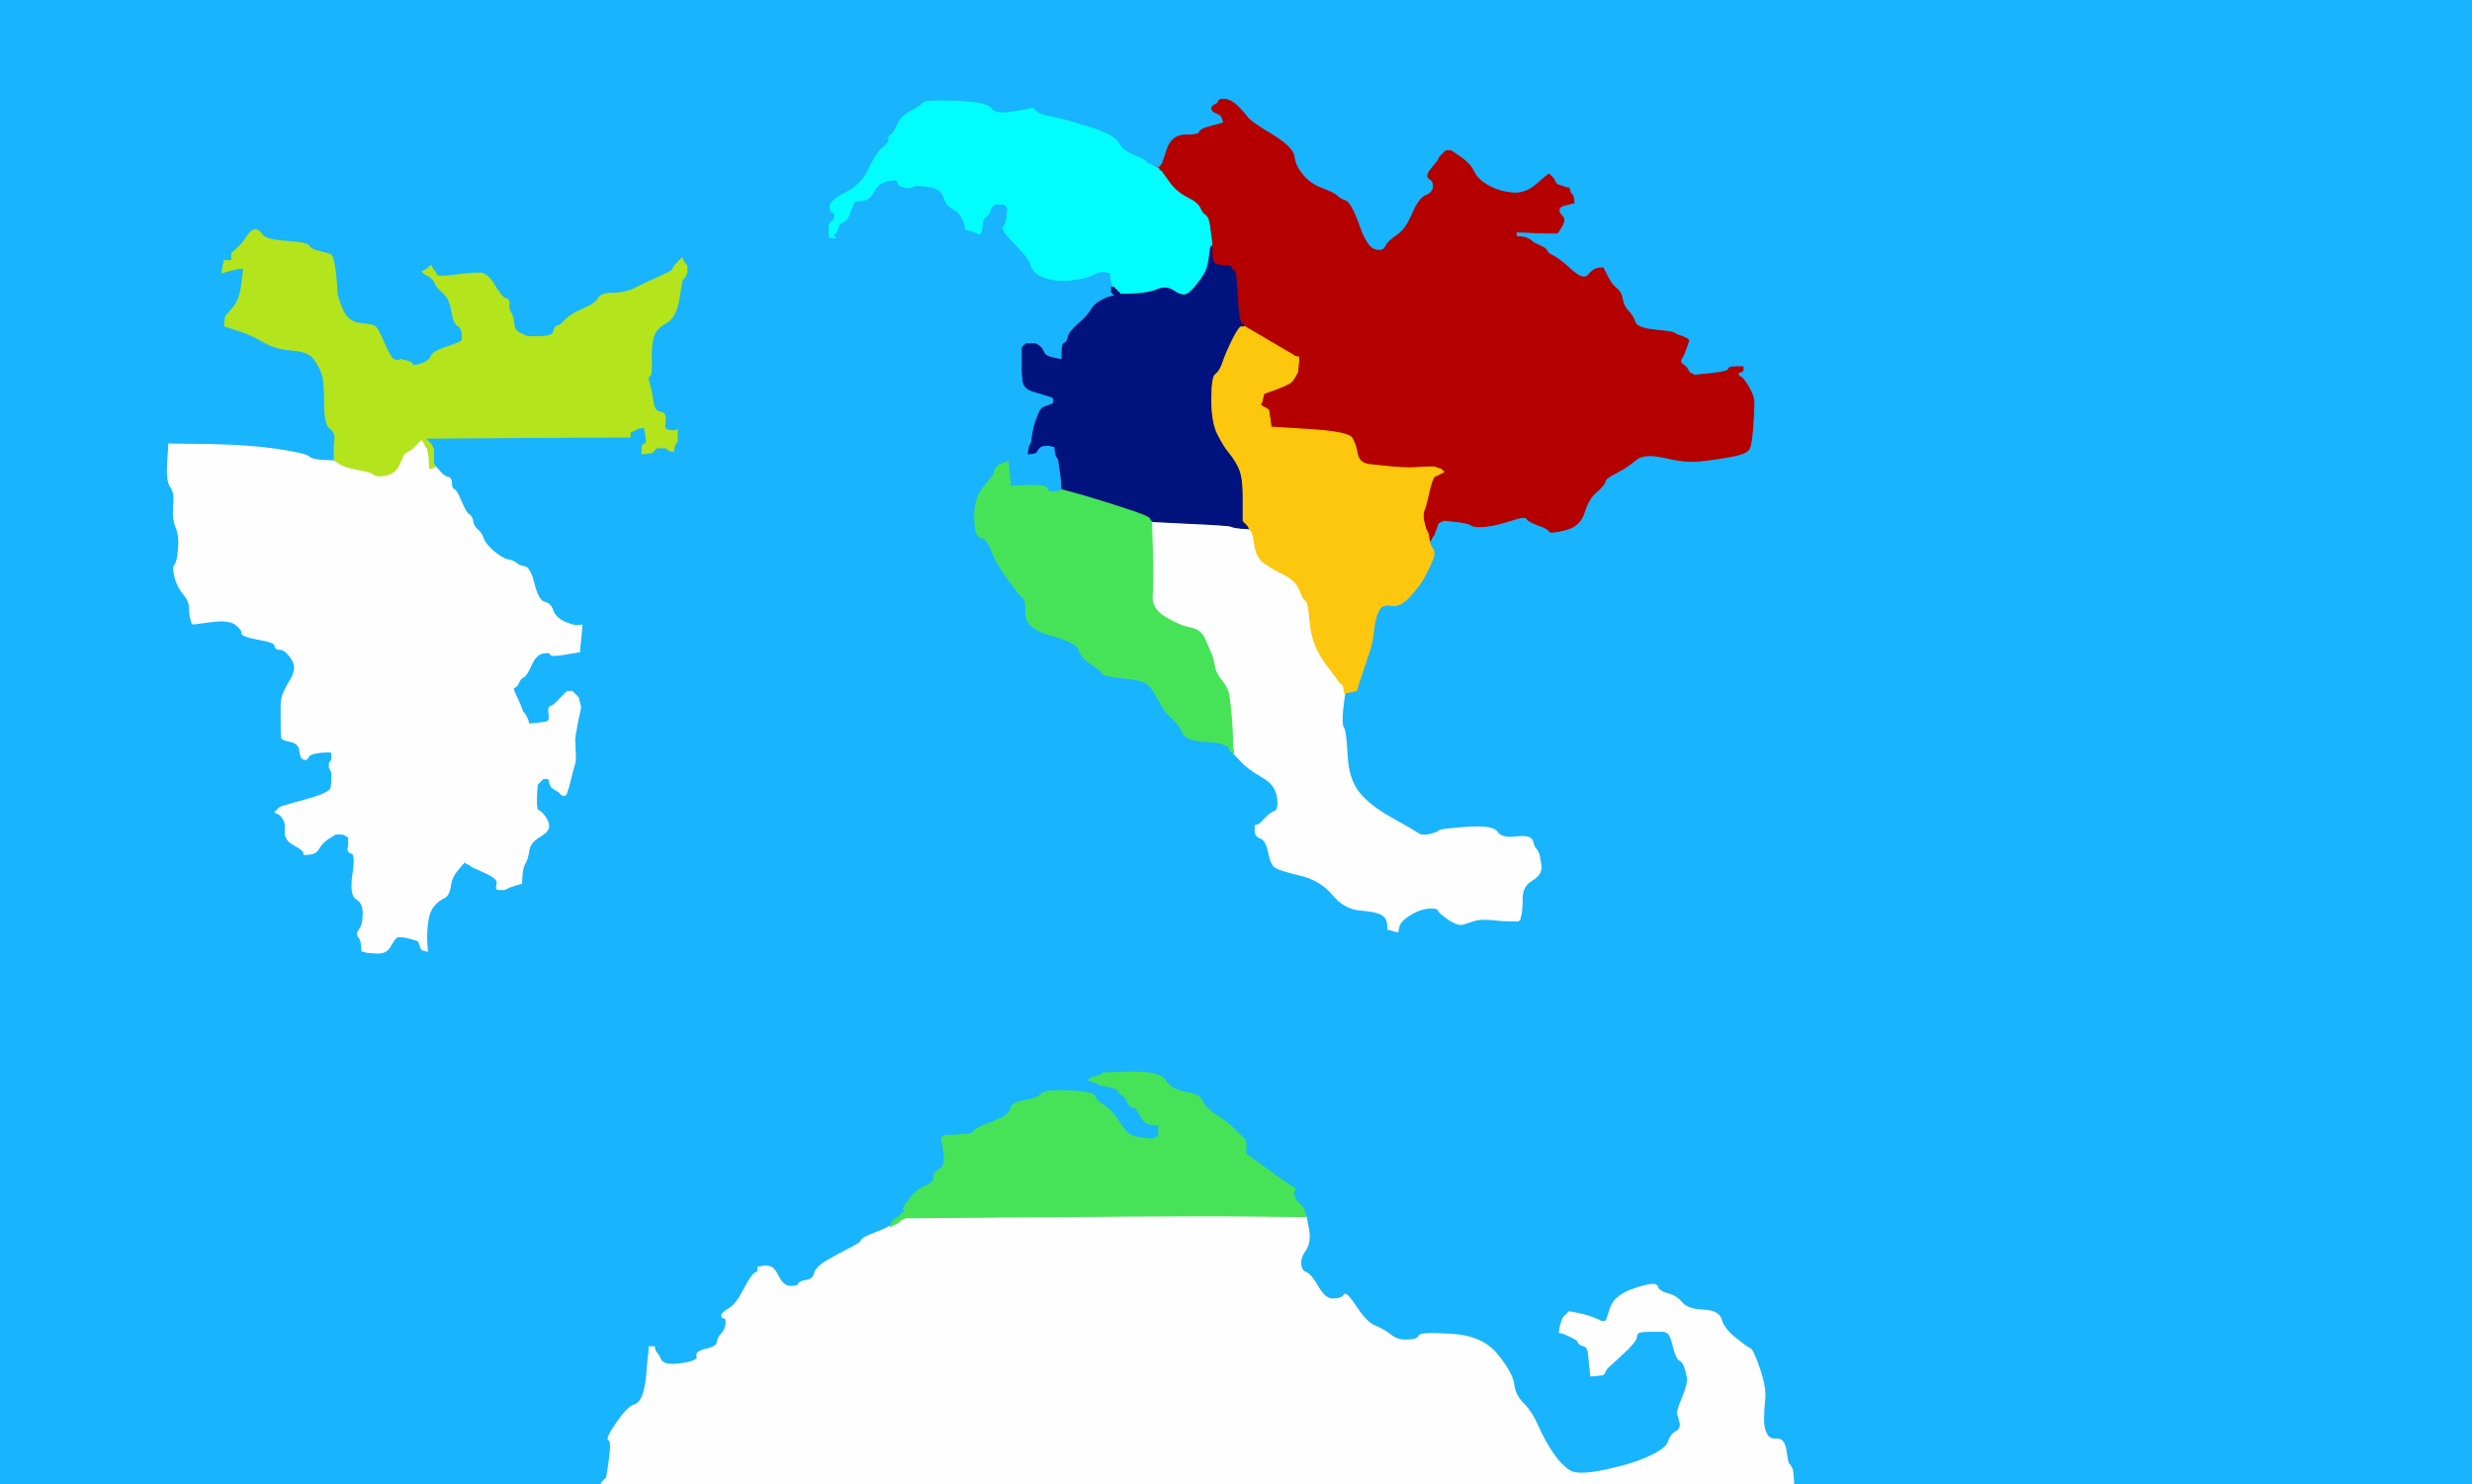<!-- Created with clker.com Auto tracing tool http://www.clker.com) --> 
<svg 
   xmlns='http://www.w3.org/2000/svg'
   width='1024'
   height='615'>
<rect width="100%" height="100%" fill="#808080" stroke="none"/>
<path style='opacity:1;fill:#18B4FE;fill-rule:evenodd;stroke:#18B4FE;stroke-width:0.5px;stroke-linecap:butt;stroke-linejoin:miter;stroke-opacity:1;' d='M 0.0 307.5 L 0.0 0.0 L 512.0 0.0 L 1024.0 0.0 L 1024.0 307.5 L 1024.0 615.0 L 883.5 615.0 L 743.0 615.0 L 742.8 612.0 L 742.5 609.0 L 742.0 608.0 L 741.5 607.0 L 741.2 606.8 Q 741.0 606.5 740.8 606.2 Q 740.5 606.0 739.8 601.0 Q 739.0 596.0 736.0 596.2 Q 733.0 596.5 731.8 594.2 Q 730.5 592.0 730.5 588.0 Q 730.5 584.0 731.0 579.5 Q 731.5 575.0 728.8 567.0 Q 726.0 559.0 725.0 558.8 Q 724.0 558.5 719.0 554.5 Q 714.0 550.5 713.0 546.8 Q 712.0 543.0 705.5 542.8 Q 699.0 542.5 696.8 539.8 Q 694.5 537.0 690.8 536.0 Q 687.0 535.0 686.5 533.0 Q 686.0 531.0 677.5 533.8 Q 669.0 536.5 667.2 541.8 L 665.5 547.0 L 665.2 547.2 L 665.0 547.5 L 664.0 547.5 L 663.0 547.5 L 662.8 547.2 Q 662.5 547.0 660.0 546.0 Q 657.5 545.0 653.8 544.2 L 650.0 543.5 L 649.8 543.8 L 649.5 544.0 L 649.2 544.2 L 649.0 544.5 L 648.8 544.8 L 648.5 545.0 L 648.2 545.2 L 648.0 545.5 L 647.8 545.8 L 647.5 546.0 L 647.0 547.5 L 646.5 549.0 L 646.2 550.5 L 646.0 552.0 L 647.0 552.2 L 648.0 552.5 L 650.8 553.8 Q 653.5 555.0 653.8 556.0 Q 654.0 557.0 656.0 557.5 Q 658.0 558.0 658.2 562.0 Q 658.5 566.0 658.8 568.0 L 659.0 570.0 L 661.5 569.8 L 664.0 569.5 L 664.2 569.2 L 664.5 569.0 L 665.0 568.0 L 665.5 567.0 L 665.8 566.8 L 666.0 566.5 L 671.8 561.2 Q 677.5 556.0 677.8 554.0 Q 678.0 552.0 679.5 551.8 Q 681.0 551.5 685.0 551.5 L 689.0 551.5 L 690.5 552.0 Q 692.0 552.5 693.2 557.8 Q 694.5 563.0 695.8 563.5 Q 697.0 564.0 697.8 566.0 Q 698.5 568.0 699.0 570.5 Q 699.5 573.0 697.0 579.0 Q 694.5 585.0 695.0 586.0 Q 695.5 587.0 696.0 589.5 Q 696.5 592.0 694.2 593.2 Q 692.0 594.5 691.2 597.2 Q 690.5 600.0 683.8 603.2 Q 677.0 606.5 665.5 609.0 Q 654.0 611.5 650.5 609.5 Q 647.0 607.5 643.5 602.5 Q 640.0 597.5 637.2 591.2 Q 634.5 585.0 631.0 581.5 Q 627.5 578.0 627.0 573.5 Q 626.5 569.0 620.2 561.2 Q 614.0 553.5 601.0 552.8 Q 588.0 552.0 587.8 553.5 Q 587.5 555.0 583.2 555.2 Q 579.0 555.5 576.2 553.2 Q 573.5 551.0 569.8 549.5 Q 566.0 548.0 561.8 541.5 Q 557.5 535.0 556.8 536.5 Q 556.0 538.0 552.5 538.2 Q 549.0 538.5 546.0 533.2 Q 543.0 528.0 541.0 527.2 Q 539.0 526.5 538.8 523.8 Q 538.5 521.0 540.8 517.8 Q 543.0 514.5 542.0 509.2 L 541.0 504.0 L 540.8 503.0 L 540.5 502.0 L 540.0 501.0 L 539.5 500.0 L 539.2 499.8 L 539.0 499.5 L 538.8 499.2 L 538.5 499.0 L 538.2 498.8 L 538.0 498.5 L 537.8 498.2 L 537.5 498.0 L 537.2 497.8 L 537.0 497.5 L 536.8 497.2 Q 536.5 497.0 536.0 495.5 Q 535.5 494.0 536.2 493.2 Q 537.0 492.5 535.0 491.5 Q 533.0 490.5 524.5 484.2 L 516.0 478.0 L 516.0 476.5 L 516.0 475.0 L 516.0 474.5 L 516.0 474.0 L 515.8 473.0 L 515.5 472.0 L 515.2 471.8 L 515.0 471.5 L 514.8 471.2 L 514.5 471.0 L 514.2 470.8 Q 514.0 470.5 511.2 467.8 Q 508.5 465.0 503.8 462.0 Q 499.0 459.0 498.0 456.2 Q 497.0 453.5 491.0 452.5 Q 485.0 451.5 482.8 447.8 Q 480.5 444.0 468.8 444.2 L 457.0 444.5 L 456.8 444.8 L 456.5 445.0 L 456.2 445.2 L 456.0 445.5 L 454.0 446.0 L 452.0 446.5 L 451.8 446.8 L 451.5 447.0 L 451.2 447.2 L 451.0 447.5 L 452.5 448.0 L 454.0 448.5 L 455.0 449.0 L 456.0 449.5 L 459.5 450.2 Q 463.0 451.0 463.5 452.2 Q 464.0 453.5 465.0 453.8 Q 466.0 454.0 467.0 456.2 Q 468.0 458.5 469.5 458.8 Q 471.0 459.0 472.5 462.2 Q 474.0 465.5 477.0 465.8 L 480.0 466.0 L 480.0 468.5 L 480.0 471.0 L 479.0 471.2 L 478.0 471.5 L 478.0 471.8 L 478.0 472.0 L 475.5 471.8 L 473.0 471.5 L 470.0 471.0 Q 467.0 470.5 463.8 465.2 Q 460.5 460.0 457.2 458.0 Q 454.0 456.0 453.5 454.2 Q 453.0 452.5 443.0 452.0 Q 433.0 451.5 431.5 453.2 Q 430.0 455.0 424.5 456.0 Q 419.0 457.0 418.8 459.0 Q 418.5 461.0 416.0 462.5 Q 413.5 464.0 408.8 465.8 Q 404.0 467.5 403.5 468.8 Q 403.0 470.0 397.0 470.2 L 391.0 470.5 L 390.8 470.8 L 390.5 471.0 L 390.2 471.2 L 390.0 471.5 L 391.0 477.2 Q 392.0 483.0 389.8 485.0 Q 387.5 487.0 387.2 488.5 Q 387.0 490.0 383.2 491.5 Q 379.5 493.0 376.8 496.8 Q 374.0 500.5 374.2 500.8 L 374.5 501.0 L 374.8 501.2 L 375.0 501.5 L 374.8 501.8 L 374.5 502.0 L 374.2 502.2 L 374.0 502.5 L 373.8 502.8 L 373.5 503.0 L 373.2 503.2 L 373.0 503.5 L 372.8 503.8 L 372.5 504.0 L 372.2 504.2 L 372.0 504.5 L 371.8 504.8 Q 371.5 505.0 371.2 505.5 L 371.0 506.0 L 370.0 506.0 Q 369.0 506.0 369.0 507.0 L 369.0 508.0 L 368.8 508.0 Q 368.5 508.0 363.8 510.5 Q 359.0 513.0 359.0 514.0 Q 359.0 515.0 353.8 517.0 Q 348.5 519.0 343.2 522.0 Q 338.0 525.0 337.5 527.5 Q 337.0 530.0 334.0 530.5 Q 331.0 531.0 330.8 532.0 Q 330.5 533.0 327.5 533.0 Q 324.5 533.0 322.5 529.0 Q 320.5 525.0 318.8 524.8 L 317.0 524.5 L 315.5 524.8 L 314.0 525.0 L 314.0 526.0 Q 314.0 527.0 312.8 527.5 Q 311.5 528.0 308.2 534.2 Q 305.0 540.5 302.0 542.2 Q 299.0 544.0 299.0 545.0 Q 299.0 546.0 300.0 546.0 Q 301.0 546.0 300.8 548.5 Q 300.5 551.0 299.0 552.5 Q 297.5 554.0 297.2 556.0 Q 297.0 558.0 292.5 559.0 Q 288.0 560.0 288.8 562.0 Q 289.5 564.0 282.2 565.0 Q 275.0 566.0 273.8 563.5 Q 272.5 561.0 272.2 560.8 L 272.0 560.5 L 271.8 560.2 L 271.5 560.0 L 271.2 559.0 L 271.0 558.0 L 270.0 558.0 L 269.0 558.0 L 268.8 560.5 L 268.5 563.0 L 268.0 569.0 Q 267.5 575.0 266.2 578.2 Q 265.0 581.5 262.5 582.2 Q 260.0 583.0 255.5 589.5 Q 251.0 596.0 252.2 596.5 Q 253.5 597.0 252.5 604.5 Q 251.5 612.0 251.2 612.2 Q 251.0 612.5 250.8 612.8 L 250.5 613.0 L 250.2 613.2 L 250.0 613.5 L 249.8 613.8 L 249.5 614.0 L 249.2 614.5 L 249.0 615.0 L 124.5 615.0 L 0.0 615.0 L 0.0 307.5 z 
M 595.2 67.2 L 595.5 67.0 L 596.0 66.0 L 596.5 65.0 L 596.8 64.8 L 597.0 64.5 L 597.2 64.2 L 597.5 64.0 L 597.8 63.8 L 598.0 63.5 L 598.2 63.2 L 598.5 63.0 L 598.8 62.8 L 599.0 62.5 L 600.0 62.5 L 601.0 62.5 L 605.0 65.2 Q 609.0 68.0 610.5 71.2 Q 612.0 74.5 616.5 77.0 Q 621.0 79.5 626.5 80.0 Q 632.0 80.5 636.8 76.2 Q 641.5 72.0 641.8 72.2 L 642.0 72.5 L 642.2 72.8 L 642.5 73.0 L 642.8 73.2 L 643.0 73.5 L 643.2 73.8 L 643.5 74.0 L 644.0 75.0 L 644.5 76.0 L 644.8 76.2 L 645.0 76.5 L 646.5 77.0 L 648.0 77.5 L 649.0 77.8 L 650.0 78.0 L 650.2 79.0 L 650.5 80.0 L 650.8 80.2 L 651.0 80.5 L 651.2 80.8 L 651.5 81.0 L 651.8 82.5 L 652.0 84.0 L 651.0 84.2 Q 650.0 84.5 648.0 85.0 Q 646.0 85.5 645.8 86.8 Q 645.5 88.0 647.0 89.5 Q 648.5 91.0 647.0 93.5 L 645.5 96.0 L 645.2 96.2 L 645.0 96.5 L 641.5 96.5 Q 638.0 96.5 633.0 96.2 L 628.0 96.0 L 628.0 97.0 L 628.0 98.0 L 630.0 98.2 L 632.0 98.5 L 633.0 99.0 L 634.0 99.5 L 634.2 99.8 L 634.5 100.0 L 634.8 100.2 L 635.0 100.5 L 637.8 101.8 Q 640.5 103.0 640.8 104.0 Q 641.0 105.0 643.2 106.0 Q 645.5 107.0 650.8 111.8 Q 656.0 116.5 658.0 114.0 Q 660.0 111.5 662.0 111.2 L 664.0 111.0 L 665.8 114.5 Q 667.5 118.0 669.5 119.5 Q 671.5 121.0 672.0 124.0 Q 672.5 127.0 674.5 129.0 Q 676.5 131.0 677.2 133.5 Q 678.0 136.0 685.5 136.8 Q 693.0 137.5 693.5 138.0 Q 694.0 138.5 695.5 139.0 L 697.0 139.5 L 698.0 140.0 L 699.0 140.5 L 699.2 140.8 L 699.5 141.0 L 698.5 144.0 Q 697.5 147.0 696.5 148.5 Q 695.5 150.0 697.0 151.0 Q 698.5 152.0 699.0 153.0 L 699.5 154.0 L 699.8 154.2 L 700.0 154.5 L 701.0 155.0 L 702.0 155.5 L 709.0 154.8 Q 716.0 154.0 716.0 153.0 Q 716.0 152.0 719.0 152.0 L 722.0 152.0 L 722.0 153.0 Q 722.0 154.0 721.0 154.0 Q 720.0 154.0 720.0 155.0 Q 720.0 156.0 721.0 156.2 Q 722.0 156.5 724.2 160.2 Q 726.5 164.0 726.5 167.0 Q 726.5 170.0 726.0 177.0 Q 725.5 184.0 724.5 186.0 Q 723.5 188.0 716.2 189.2 Q 709.0 190.5 703.5 191.0 Q 698.0 191.5 689.5 189.5 Q 681.0 187.5 677.5 190.5 Q 674.0 193.5 669.5 195.8 Q 665.0 198.0 664.8 199.5 Q 664.5 201.0 661.2 203.8 Q 658.0 206.5 656.2 212.2 Q 654.5 218.0 648.2 219.5 Q 642.0 221.0 641.8 220.0 Q 641.5 219.0 637.2 217.5 Q 633.0 216.0 632.5 214.8 Q 632.0 213.5 626.0 215.5 Q 620.0 217.5 615.5 218.0 Q 611.0 218.5 609.5 217.5 Q 608.0 216.5 603.0 216.0 L 598.0 215.5 L 597.0 216.0 L 596.0 216.5 L 595.8 216.8 Q 595.5 217.0 594.8 219.2 L 594.0 221.5 L 593.8 221.8 L 593.5 222.0 L 593.0 223.0 L 592.5 224.0 L 592.2 224.0 L 592.0 224.0 L 592.2 225.0 Q 592.5 226.0 593.5 227.5 Q 594.5 229.0 593.5 231.5 Q 592.5 234.0 590.5 238.0 Q 588.5 242.0 584.2 246.8 Q 580.0 251.5 576.2 250.8 Q 572.5 250.0 571.0 253.0 Q 569.5 256.0 569.0 261.0 Q 568.5 266.0 567.2 269.8 Q 566.0 273.5 564.2 278.8 L 562.5 284.0 L 562.2 285.0 L 562.0 286.0 L 561.0 286.2 L 560.0 286.5 L 558.5 286.8 L 557.0 287.0 L 556.2 293.5 Q 555.5 300.0 556.5 301.5 Q 557.5 303.0 558.0 313.0 Q 558.5 323.0 563.0 328.5 Q 567.5 334.0 576.5 339.0 Q 585.5 344.0 587.2 345.2 Q 589.0 346.5 592.2 345.8 Q 595.5 345.0 596.2 344.2 Q 597.0 343.5 607.8 342.8 Q 618.5 342.0 620.2 344.8 Q 622.0 347.5 628.0 346.8 Q 634.0 346.0 634.8 348.5 Q 635.5 351.0 635.8 351.2 L 636.0 351.5 L 636.2 351.8 L 636.5 352.0 L 637.0 353.0 L 637.5 354.0 L 638.2 358.0 Q 639.0 362.0 634.8 364.5 Q 630.5 367.0 630.5 372.0 Q 630.5 377.0 630.0 379.0 L 629.5 381.0 L 629.2 381.2 L 629.0 381.5 L 626.0 381.5 Q 623.0 381.5 618.5 381.0 Q 614.0 380.5 611.2 381.2 Q 608.5 382.0 606.2 382.8 Q 604.0 383.5 600.0 380.8 Q 596.0 378.0 595.8 377.0 Q 595.5 376.0 591.8 376.2 Q 588.0 376.5 584.0 379.0 Q 580.0 381.5 579.5 383.8 L 579.0 386.0 L 578.0 385.8 L 577.0 385.5 L 576.0 385.2 L 575.0 385.0 L 574.8 382.5 Q 574.5 380.0 572.2 378.8 Q 570.0 377.5 563.5 377.0 Q 557.0 376.5 552.0 370.5 Q 547.0 364.5 538.5 362.5 Q 530.0 360.5 528.2 359.2 Q 526.5 358.0 525.5 353.0 Q 524.5 348.0 522.2 347.2 Q 520.0 346.5 520.0 344.2 L 520.0 342.0 L 521.0 341.8 Q 522.0 341.5 524.0 339.2 Q 526.0 337.0 528.0 336.2 Q 530.0 335.5 529.2 330.2 Q 528.5 325.0 522.8 321.8 Q 517.0 318.5 514.0 315.2 L 511.0 312.0 L 510.5 311.8 L 510.0 311.5 L 509.8 311.2 L 509.5 311.0 L 509.2 310.0 L 509.0 309.0 L 508.0 308.8 Q 507.0 308.5 506.0 308.0 Q 505.0 307.5 498.0 307.0 Q 491.0 306.5 489.8 303.2 Q 488.5 300.0 485.5 297.5 Q 482.5 295.0 480.0 290.0 Q 477.5 285.0 475.2 283.2 Q 473.0 281.5 465.0 280.8 Q 457.0 280.0 456.8 279.0 Q 456.5 278.0 452.2 275.2 Q 448.0 272.5 447.0 269.2 Q 446.0 266.0 435.5 263.2 Q 425.0 260.5 425.0 254.2 Q 425.0 248.0 424.0 247.8 Q 423.0 247.5 417.8 240.2 Q 412.5 233.0 410.8 228.0 Q 409.0 223.0 406.5 222.8 Q 404.0 222.5 403.8 214.8 Q 403.5 207.0 407.2 202.2 L 411.0 197.5 L 411.2 197.2 L 411.5 197.0 L 412.0 195.5 L 412.5 194.0 L 412.8 193.8 L 413.0 193.5 L 413.2 193.2 L 413.5 193.0 L 413.8 192.8 L 414.0 192.5 L 415.5 192.0 L 417.0 191.5 L 417.2 191.2 L 417.5 191.0 L 418.0 195.5 Q 418.5 200.0 418.5 200.5 L 418.5 201.0 L 418.2 201.2 L 418.0 201.5 L 425.8 201.2 Q 433.5 201.0 433.8 202.5 Q 434.0 204.0 436.5 203.8 L 439.0 203.5 L 439.5 203.2 L 440.0 203.0 L 439.8 200.0 L 439.5 197.0 L 439.0 193.5 L 438.5 190.0 L 438.2 189.8 L 438.0 189.5 L 437.8 189.2 Q 437.5 189.0 437.2 187.0 L 437.0 185.0 L 436.0 184.8 L 435.0 184.5 L 433.0 184.5 Q 431.0 184.5 430.0 186.0 L 429.0 187.5 L 427.5 187.8 L 426.0 188.0 L 426.2 186.5 L 426.5 185.0 L 427.0 184.0 L 427.5 183.0 L 427.5 182.5 L 427.5 182.0 L 428.0 179.0 Q 428.5 176.0 429.8 172.8 Q 431.0 169.5 432.0 169.0 Q 433.0 168.5 434.5 168.0 L 436.0 167.5 L 436.2 167.2 L 436.5 167.0 L 436.5 166.0 L 436.5 165.0 L 436.2 164.8 L 436.0 164.5 L 434.5 164.0 Q 433.0 163.5 428.5 162.2 Q 424.0 161.0 423.8 157.5 L 423.5 154.0 L 423.5 152.5 L 423.5 151.0 L 423.5 147.5 L 423.5 144.0 L 423.8 143.8 L 424.0 143.5 L 424.2 143.2 L 424.5 143.0 L 424.8 142.8 L 425.0 142.5 L 427.0 142.5 L 429.0 142.5 L 430.2 143.2 Q 431.5 144.0 432.2 145.8 Q 433.0 147.5 435.0 148.0 L 437.0 148.5 L 438.5 148.8 L 440.0 149.0 L 440.0 145.8 Q 440.0 142.5 441.0 142.2 Q 442.0 142.0 442.5 139.8 Q 443.0 137.5 446.8 134.2 Q 450.5 131.0 451.8 128.8 Q 453.0 126.5 455.5 125.0 Q 458.0 123.5 460.0 123.0 L 462.0 122.5 L 461.8 122.2 L 461.5 122.0 L 461.2 121.8 L 461.0 121.5 L 460.8 121.2 L 460.5 121.0 L 460.5 120.0 L 460.5 119.0 L 460.8 119.0 L 461.0 119.0 L 460.8 118.0 L 460.5 117.0 L 460.2 115.0 L 460.0 113.0 L 459.0 112.8 L 458.0 112.5 L 456.5 112.5 Q 455.0 112.5 452.0 114.0 Q 449.0 115.5 443.0 116.0 Q 437.0 116.5 432.5 114.8 Q 428.0 113.0 427.2 110.0 Q 426.5 107.0 420.5 101.0 Q 414.5 95.0 415.8 93.8 Q 417.0 92.5 417.2 89.2 L 417.5 86.0 L 417.2 85.8 L 417.0 85.5 L 416.8 85.2 L 416.5 85.0 L 416.2 84.8 L 416.0 84.5 L 414.0 84.5 L 412.0 84.5 L 411.8 84.8 L 411.5 85.0 L 411.2 85.2 L 411.0 85.5 L 410.8 85.8 L 410.5 86.0 L 410.0 87.5 Q 409.5 89.0 408.2 89.8 Q 407.0 90.5 406.8 93.2 L 406.5 96.0 L 406.2 96.2 L 406.0 96.5 L 405.8 96.8 L 405.5 97.0 L 405.2 96.8 L 405.0 96.5 L 403.5 96.0 L 402.0 95.5 L 401.0 95.2 L 400.0 95.0 L 399.8 93.5 Q 399.5 92.0 398.5 90.0 Q 397.5 88.0 394.8 86.5 Q 392.0 85.0 391.0 81.5 Q 390.0 78.0 384.5 77.2 Q 379.0 76.5 378.2 77.2 Q 377.5 78.0 374.8 77.5 Q 372.0 77.0 372.0 75.5 Q 372.0 74.0 368.0 74.8 Q 364.0 75.5 362.0 79.2 Q 360.0 83.0 357.0 83.0 Q 354.0 83.0 353.5 84.2 Q 353.0 85.5 352.0 88.2 Q 351.0 91.0 349.5 91.8 L 348.0 92.5 L 347.8 92.8 L 347.5 93.0 L 347.0 94.5 L 346.5 96.0 L 346.2 96.2 L 346.0 96.5 L 345.8 96.8 L 345.5 97.0 L 345.2 97.2 L 345.0 97.5 L 345.2 97.8 L 345.5 98.0 L 345.8 98.2 L 346.0 98.5 L 345.0 98.5 L 344.0 98.5 L 343.8 98.2 L 343.5 98.0 L 343.5 95.5 L 343.5 93.0 L 343.8 92.8 L 344.0 92.5 L 344.2 92.2 L 344.5 92.0 L 344.8 91.8 L 345.0 91.5 L 345.2 91.2 L 345.5 91.0 L 345.8 89.5 Q 346.0 88.0 345.0 88.0 Q 344.0 88.0 344.0 85.5 Q 344.0 83.0 350.5 79.8 Q 357.0 76.5 360.0 70.0 Q 363.0 63.5 365.8 61.2 Q 368.5 59.0 368.2 57.8 Q 368.0 56.5 369.2 55.8 Q 370.5 55.0 371.8 51.8 Q 373.0 48.5 377.2 46.2 Q 381.5 44.0 382.2 42.8 Q 383.0 41.5 396.0 42.0 Q 409.0 42.5 410.5 45.0 Q 412.0 47.5 419.0 46.5 Q 426.0 45.5 427.0 45.0 Q 428.0 44.5 429.0 46.0 Q 430.0 47.5 435.5 48.5 Q 441.0 49.5 451.2 52.8 Q 461.5 56.0 463.2 59.2 Q 465.0 62.5 469.2 64.2 Q 473.5 66.0 474.0 66.5 Q 474.5 67.0 474.8 67.2 L 475.0 67.5 L 476.0 68.0 L 477.0 68.5 L 479.0 68.5 L 481.0 68.5 L 481.2 68.2 L 481.5 68.0 L 483.5 62.0 Q 485.5 56.0 491.0 56.0 Q 496.5 56.0 496.8 55.0 Q 497.0 54.0 499.0 53.2 Q 501.0 52.5 503.0 52.0 L 505.0 51.5 L 506.0 51.2 L 507.0 51.0 L 506.5 49.2 Q 506.0 47.5 504.0 46.8 Q 502.0 46.0 502.0 45.0 Q 502.0 44.0 503.2 43.5 Q 504.5 43.0 504.8 42.0 Q 505.0 41.0 507.5 41.2 Q 510.0 41.5 512.8 44.2 Q 515.5 47.0 516.8 48.8 Q 518.0 50.5 526.8 55.8 Q 535.5 61.0 536.0 65.0 Q 536.5 69.0 539.8 72.8 Q 543.0 76.5 547.8 78.2 Q 552.5 80.0 553.8 81.2 Q 555.0 82.5 557.2 83.2 Q 559.5 84.0 562.8 93.2 Q 566.0 102.5 569.5 103.5 Q 573.0 104.5 574.0 102.2 Q 575.0 100.0 578.8 97.5 Q 582.5 95.0 585.2 88.5 Q 588.0 82.0 590.8 81.0 Q 593.5 80.0 593.8 77.5 Q 594.0 75.0 592.2 74.0 Q 590.5 73.0 592.8 70.2 Q 595.0 67.5 595.2 67.2 z 
M 165.5 149.2 L 166.0 149.0 L 168.2 149.5 Q 170.5 150.0 170.8 151.0 Q 171.0 152.0 174.5 150.8 Q 178.0 149.5 178.5 147.8 Q 179.0 146.0 184.0 144.2 Q 189.0 142.5 190.0 142.0 L 191.0 141.5 L 191.2 141.2 L 191.5 141.0 L 191.5 138.5 Q 191.5 136.0 189.8 135.0 Q 188.0 134.0 187.2 129.0 Q 186.5 124.0 183.8 121.5 Q 181.0 119.0 180.5 117.8 L 180.0 116.5 L 179.8 116.2 L 179.5 116.0 L 179.2 115.8 L 179.0 115.5 L 178.8 115.2 L 178.5 115.0 L 178.2 114.8 L 178.0 114.5 L 177.0 114.0 L 176.0 113.5 L 175.8 113.2 L 175.5 113.0 L 175.2 112.8 L 175.0 112.5 L 176.0 112.0 L 177.0 111.5 L 177.2 111.2 L 177.5 111.0 L 177.8 110.8 L 178.0 110.5 L 178.2 110.2 L 178.5 110.0 L 179.0 111.0 L 179.5 112.0 L 179.8 112.2 L 180.0 112.5 L 180.2 112.8 L 180.5 113.0 L 180.8 114.0 Q 181.0 115.0 188.8 114.0 Q 196.5 113.0 199.2 113.2 Q 202.0 113.5 205.0 118.5 Q 208.0 123.5 209.5 123.8 Q 211.0 124.0 210.8 126.0 Q 210.5 128.0 211.5 129.5 Q 212.5 131.0 212.8 134.0 Q 213.0 137.0 215.2 138.0 Q 217.5 139.0 217.8 139.2 L 218.0 139.5 L 223.5 139.5 Q 229.0 139.5 229.5 137.2 Q 230.0 135.0 231.0 135.0 Q 232.0 135.0 234.0 132.8 Q 236.0 130.5 241.2 128.2 Q 246.5 126.0 247.8 123.8 Q 249.0 121.5 254.0 121.5 Q 259.0 121.5 263.0 119.5 Q 267.0 117.5 272.5 115.0 Q 278.0 112.5 278.2 112.2 L 278.5 112.0 L 279.0 111.0 L 279.5 110.0 L 279.8 109.8 L 280.0 109.5 L 280.2 109.2 L 280.5 109.0 L 280.8 108.8 L 281.0 108.5 L 281.2 108.2 L 281.5 108.0 L 281.8 107.8 L 282.0 107.5 L 282.2 107.2 L 282.5 107.0 L 283.0 108.0 L 283.5 109.0 L 283.8 109.2 L 284.0 109.5 L 284.2 109.8 L 284.5 110.0 L 284.5 111.5 L 284.5 113.0 L 284.0 114.0 L 283.5 115.0 L 283.2 115.2 L 283.0 115.5 L 282.8 115.8 L 282.5 116.0 L 281.2 123.8 Q 280.0 131.5 275.8 133.8 Q 271.5 136.0 270.5 140.0 Q 269.5 144.0 269.8 149.8 Q 270.0 155.5 269.0 155.8 Q 268.0 156.0 269.0 159.2 Q 270.0 162.5 270.5 166.5 Q 271.0 170.5 273.5 170.8 Q 276.0 171.0 275.5 174.2 Q 275.0 177.5 276.0 178.0 Q 277.0 178.5 278.5 178.5 L 280.0 178.5 L 280.2 178.2 L 280.5 178.0 L 280.5 180.5 L 280.5 183.0 L 280.2 183.2 L 280.0 183.5 L 279.8 183.8 L 279.5 184.0 L 279.2 185.5 L 279.0 187.0 L 278.0 186.8 L 277.0 186.5 L 276.8 186.2 L 276.5 186.0 L 276.2 185.8 L 276.0 185.5 L 274.0 185.5 L 272.0 185.5 L 271.8 185.8 L 271.5 186.0 L 271.2 186.2 L 271.0 186.5 L 270.8 186.8 L 270.5 187.0 L 270.2 187.2 L 270.0 187.5 L 268.0 187.8 L 266.0 188.0 L 266.0 186.0 Q 266.0 184.0 267.0 184.0 Q 268.0 184.0 267.8 182.0 L 267.5 180.0 L 267.2 178.5 L 267.0 177.0 L 265.5 177.2 L 264.0 177.5 L 263.8 177.8 Q 263.5 178.0 262.2 178.5 L 261.0 179.0 L 261.0 180.0 L 261.0 181.0 L 218.5 181.2 L 176.0 181.5 L 176.2 181.8 L 176.5 182.0 L 176.8 182.2 L 177.0 182.5 L 177.2 182.8 L 177.5 183.0 L 177.8 183.2 L 178.0 183.5 L 178.2 183.8 L 178.5 184.0 L 179.0 185.0 L 179.5 186.0 L 179.5 188.0 L 179.5 190.0 L 179.2 191.5 L 179.0 193.0 L 179.5 193.0 L 180.0 193.0 L 182.0 195.2 Q 184.0 197.5 185.5 197.8 Q 187.0 198.0 187.0 200.2 Q 187.0 202.5 188.0 202.8 Q 189.0 203.0 191.0 207.8 Q 193.0 212.5 194.2 213.2 Q 195.5 214.0 195.8 216.0 Q 196.0 218.0 197.8 219.5 Q 199.5 221.0 200.2 223.2 Q 201.0 225.5 204.5 228.5 Q 208.0 231.5 210.5 232.0 Q 213.0 232.5 214.0 233.5 Q 215.0 234.5 217.2 234.8 Q 219.5 235.0 221.2 242.0 Q 223.0 249.0 225.5 249.5 Q 228.0 250.0 229.0 253.0 Q 230.0 256.0 234.0 257.8 Q 238.0 259.5 239.5 259.2 L 241.0 259.0 L 240.8 262.0 L 240.5 265.0 L 240.2 267.5 L 240.0 270.0 L 234.0 271.0 Q 228.0 272.0 228.0 271.0 Q 228.0 270.0 225.0 270.5 Q 222.0 271.0 220.0 275.5 Q 218.0 280.0 216.8 280.5 Q 215.5 281.0 214.8 282.8 Q 214.0 284.5 213.0 284.8 Q 212.0 285.0 213.8 288.5 Q 215.5 292.0 216.0 293.5 L 216.5 295.0 L 216.8 295.2 L 217.0 295.5 L 217.2 295.8 L 217.5 296.0 L 218.0 297.0 L 218.5 298.0 L 218.8 299.0 L 219.0 300.0 L 221.5 299.8 L 224.0 299.5 L 226.0 299.2 Q 228.0 299.0 227.5 296.0 Q 227.0 293.0 228.0 292.8 Q 229.0 292.5 230.8 290.8 L 232.5 289.0 L 232.8 288.8 L 233.0 288.5 L 233.2 288.2 L 233.5 288.0 L 233.8 287.8 L 234.0 287.5 L 234.2 287.2 L 234.5 287.0 L 234.8 286.8 L 235.0 286.5 L 236.0 286.5 L 237.0 286.5 L 237.2 286.8 L 237.5 287.0 L 237.8 287.2 L 238.0 287.5 L 238.2 287.8 L 238.5 288.0 L 238.8 288.2 L 239.0 288.5 L 239.2 288.8 L 239.5 289.0 L 240.0 291.0 L 240.5 293.0 L 239.2 299.2 Q 238.0 305.5 238.0 306.5 Q 238.0 307.5 238.2 311.2 Q 238.5 315.0 238.0 316.5 Q 237.5 318.0 237.0 320.0 Q 236.5 322.0 236.0 324.0 L 235.5 326.0 L 235.0 327.5 L 234.5 329.0 L 234.2 329.2 L 234.0 329.5 L 233.5 329.5 L 233.0 329.5 L 232.8 329.2 L 232.5 329.0 L 232.2 328.8 L 232.0 328.5 L 231.8 328.2 Q 231.5 328.0 229.8 327.0 Q 228.0 326.0 227.8 324.5 L 227.5 323.0 L 227.2 322.8 L 227.0 322.5 L 226.0 322.5 L 225.0 322.5 L 224.8 322.8 L 224.5 323.0 L 224.2 323.2 L 224.0 323.5 L 223.8 323.8 L 223.5 324.0 L 223.2 324.2 L 223.0 324.5 L 222.8 324.8 L 222.5 325.0 L 222.2 330.2 Q 222.0 335.5 223.0 335.8 Q 224.0 336.0 225.8 338.5 Q 227.5 341.0 227.2 342.8 Q 227.0 344.5 223.2 346.8 Q 219.5 349.0 219.0 352.5 Q 218.5 356.0 217.5 357.5 Q 216.5 359.0 216.2 362.5 L 216.0 366.0 L 215.0 366.2 L 214.0 366.5 L 212.5 367.0 L 211.0 367.5 L 210.0 368.0 L 209.0 368.5 L 207.5 368.5 Q 206.0 368.5 205.8 368.2 Q 205.5 368.0 206.0 366.0 Q 206.5 364.0 201.0 361.5 L 195.5 359.0 L 195.2 358.8 L 195.0 358.5 L 194.0 358.0 L 193.0 357.5 L 192.8 357.2 L 192.5 357.0 L 192.2 357.2 L 192.0 357.5 L 191.8 357.8 L 191.5 358.0 L 189.2 360.8 Q 187.0 363.5 186.5 367.2 Q 186.0 371.0 183.8 372.0 Q 181.5 373.0 179.5 375.5 Q 177.5 378.0 177.0 383.0 Q 176.5 388.0 176.8 391.0 L 177.0 394.0 L 176.0 393.8 L 175.0 393.5 L 174.8 393.2 L 174.5 393.0 L 174.0 391.5 Q 173.5 390.0 173.2 389.8 Q 173.0 389.5 169.0 388.5 Q 165.0 387.5 164.0 388.5 Q 163.0 389.5 161.5 392.2 Q 160.0 395.0 156.0 394.8 L 152.0 394.5 L 151.0 394.2 L 150.0 394.0 L 149.8 391.5 Q 149.5 389.0 148.5 388.0 Q 147.5 387.0 149.0 385.0 Q 150.5 383.0 150.5 378.5 Q 150.5 374.0 147.8 372.5 Q 145.0 371.0 146.2 362.5 Q 147.5 354.0 145.8 353.5 Q 144.0 353.0 144.2 351.5 L 144.5 350.0 L 144.5 348.5 L 144.5 347.0 L 144.2 346.8 L 144.0 346.5 L 143.0 346.0 L 142.0 345.5 L 140.5 345.5 L 139.0 345.5 L 136.2 347.2 Q 133.5 349.0 132.2 351.2 Q 131.0 353.5 128.5 353.8 L 126.0 354.0 L 125.8 353.0 Q 125.5 352.0 121.8 350.0 Q 118.0 348.0 118.2 344.5 Q 118.5 341.0 117.5 339.5 L 116.5 338.0 L 116.2 337.8 L 116.0 337.5 L 115.0 337.0 L 114.0 336.5 L 114.2 336.2 L 114.5 336.0 L 114.8 335.8 L 115.0 335.5 L 115.2 335.2 L 115.5 335.0 L 115.8 334.8 L 116.0 334.5 L 117.5 334.0 Q 119.0 333.5 128.0 331.0 Q 137.0 328.5 137.2 326.2 L 137.5 324.0 L 137.5 323.0 L 137.5 322.0 L 137.5 321.0 L 137.5 320.0 L 137.0 319.0 L 136.5 318.0 L 136.5 317.0 L 136.5 316.0 L 136.8 315.8 L 137.0 315.5 L 137.2 315.2 L 137.5 315.0 L 137.5 313.5 L 137.5 312.0 L 137.2 311.8 L 137.0 311.5 L 135.0 311.5 Q 133.0 311.5 130.5 312.0 Q 128.0 312.5 127.5 313.8 Q 127.0 315.0 125.8 314.5 Q 124.5 314.0 124.2 311.0 Q 124.0 308.0 120.5 307.2 Q 117.0 306.5 116.8 305.8 Q 116.5 305.0 116.5 300.0 Q 116.5 295.0 116.5 292.0 Q 116.5 289.0 118.0 286.0 Q 119.5 283.0 120.5 281.5 Q 121.5 280.0 122.0 277.5 Q 122.5 275.0 120.2 272.0 Q 118.0 269.0 116.0 269.0 Q 114.0 269.0 114.0 267.5 Q 114.0 266.0 107.0 264.8 Q 100.0 263.5 100.2 262.2 Q 100.5 261.0 97.8 258.8 Q 95.0 256.5 87.5 257.5 L 80.0 258.5 L 79.8 258.2 L 79.5 258.0 L 79.0 256.0 Q 78.5 254.0 78.5 251.5 Q 78.5 249.0 76.0 246.0 Q 73.5 243.0 72.5 239.0 Q 71.5 235.0 72.5 234.0 Q 73.5 233.0 74.0 227.5 Q 74.5 222.0 73.0 218.5 Q 71.5 215.0 72.0 209.5 Q 72.5 204.0 70.8 201.8 Q 69.0 199.5 69.5 191.8 L 70.0 184.0 L 86.5 184.2 Q 103.0 184.5 114.8 186.2 Q 126.5 188.0 127.8 189.2 Q 129.0 190.5 134.0 190.8 L 139.0 191.0 L 138.8 190.5 L 138.5 190.0 L 138.5 187.5 L 138.5 185.0 L 138.8 182.0 Q 139.0 179.0 136.8 177.5 Q 134.5 176.0 134.5 167.0 Q 134.5 158.0 133.5 155.0 Q 132.5 152.0 130.2 148.8 Q 128.0 145.5 121.0 145.0 Q 114.0 144.5 109.0 141.5 Q 104.0 138.5 98.5 136.8 L 93.0 135.0 L 93.2 133.0 L 93.5 131.0 L 93.8 130.8 Q 94.0 130.5 96.8 127.2 Q 99.5 124.0 100.2 117.5 L 101.0 111.0 L 99.0 111.2 Q 97.0 111.5 94.5 112.2 L 92.0 113.0 L 92.2 111.5 L 92.5 110.0 L 92.8 109.0 L 93.0 108.0 L 94.5 108.0 L 96.0 108.0 L 96.0 106.5 L 96.0 105.0 L 98.2 103.0 Q 100.5 101.0 102.2 98.2 Q 104.0 95.5 105.5 95.2 Q 107.0 95.0 108.5 97.2 Q 110.0 99.5 118.5 100.0 Q 127.0 100.5 128.0 102.0 Q 129.0 103.5 132.2 104.2 Q 135.5 105.0 136.8 105.5 Q 138.0 106.0 138.8 112.0 Q 139.5 118.0 139.5 120.5 Q 139.5 123.0 141.8 128.2 Q 144.0 133.5 149.0 134.0 Q 154.0 134.5 155.2 135.2 Q 156.5 136.0 159.2 142.5 Q 162.0 149.0 163.5 149.2 Q 165.0 149.5 165.5 149.2 z 
'/>
<path style='opacity:1;fill:#FEFEFE;fill-rule:evenodd;stroke:#FEFEFE;stroke-width:0.5px;stroke-linecap:butt;stroke-linejoin:miter;stroke-opacity:1;' d='M 521.0 503.8 L 541.0 504.0 L 542.0 509.2 Q 543.0 514.5 540.8 517.8 Q 538.5 521.0 538.8 523.8 Q 539.0 526.5 541.0 527.2 Q 543.0 528.0 546.0 533.2 Q 549.0 538.5 552.5 538.2 Q 556.0 538.0 556.8 536.5 Q 557.5 535.0 561.8 541.5 Q 566.0 548.0 569.8 549.5 Q 573.5 551.0 576.2 553.2 Q 579.0 555.5 583.2 555.2 Q 587.5 555.0 587.8 553.5 Q 588.0 552.0 601.0 552.8 Q 614.0 553.5 620.2 561.2 Q 626.5 569.0 627.0 573.5 Q 627.5 578.0 631.0 581.5 Q 634.5 585.0 637.2 591.2 Q 640.0 597.5 643.5 602.5 Q 647.0 607.5 650.5 609.5 Q 654.0 611.5 665.5 609.0 Q 677.0 606.5 683.8 603.2 Q 690.5 600.0 691.2 597.2 Q 692.0 594.5 694.2 593.2 Q 696.5 592.0 696.0 589.5 Q 695.5 587.0 695.0 586.0 Q 694.5 585.0 697.0 579.0 Q 699.5 573.0 699.0 570.5 Q 698.5 568.0 697.8 566.0 Q 697.0 564.0 695.8 563.5 Q 694.5 563.0 693.2 557.8 Q 692.0 552.5 690.5 552.0 L 689.0 551.5 L 685.0 551.5 Q 681.0 551.5 679.5 551.8 Q 678.0 552.0 677.8 554.0 Q 677.5 556.0 671.8 561.2 L 666.0 566.5 L 665.8 566.8 L 665.5 567.0 L 665.0 568.0 L 664.5 569.0 L 664.2 569.2 L 664.0 569.5 L 661.5 569.8 L 659.0 570.0 L 658.8 568.0 Q 658.5 566.0 658.2 562.0 Q 658.0 558.0 656.0 557.5 Q 654.0 557.0 653.8 556.0 Q 653.5 555.0 650.8 553.8 L 648.0 552.5 L 647.0 552.2 L 646.0 552.0 L 646.2 550.5 L 646.5 549.0 L 647.0 547.5 L 647.5 546.0 L 647.8 545.8 L 648.0 545.5 L 648.2 545.2 L 648.5 545.0 L 648.8 544.8 L 649.0 544.5 L 649.2 544.2 L 649.5 544.0 L 649.8 543.8 L 650.0 543.5 L 653.8 544.2 Q 657.5 545.0 660.0 546.0 Q 662.5 547.0 662.8 547.2 L 663.0 547.5 L 664.0 547.5 L 665.0 547.5 L 665.2 547.2 L 665.5 547.0 L 667.2 541.8 Q 669.0 536.5 677.5 533.8 Q 686.0 531.0 686.5 533.0 Q 687.0 535.0 690.8 536.0 Q 694.5 537.0 696.8 539.8 Q 699.0 542.5 705.5 542.8 Q 712.0 543.0 713.0 546.8 Q 714.0 550.5 719.0 554.5 Q 724.0 558.5 725.0 558.8 Q 726.0 559.0 728.8 567.0 Q 731.5 575.0 731.0 579.5 Q 730.5 584.0 730.5 588.0 Q 730.5 592.0 731.8 594.2 Q 733.0 596.5 736.0 596.2 Q 739.0 596.0 739.8 601.0 Q 740.5 606.0 740.8 606.2 Q 741.0 606.5 741.2 606.8 L 741.5 607.0 L 742.0 608.0 L 742.5 609.0 L 742.8 612.0 L 743.0 615.0 L 496.0 615.0 L 249.0 615.0 L 249.2 614.5 L 249.5 614.0 L 249.8 613.8 L 250.0 613.5 L 250.2 613.2 L 250.5 613.0 L 250.8 612.8 Q 251.0 612.5 251.2 612.2 Q 251.5 612.0 252.5 604.5 Q 253.5 597.0 252.2 596.5 Q 251.0 596.0 255.5 589.5 Q 260.0 583.0 262.5 582.2 Q 265.0 581.5 266.2 578.2 Q 267.5 575.0 268.0 569.0 L 268.5 563.0 L 268.8 560.5 L 269.0 558.0 L 270.0 558.0 L 271.0 558.0 L 271.2 559.0 L 271.5 560.0 L 271.8 560.2 L 272.0 560.5 L 272.2 560.8 Q 272.5 561.0 273.8 563.5 Q 275.0 566.0 282.2 565.0 Q 289.5 564.0 288.8 562.0 Q 288.0 560.0 292.5 559.0 Q 297.0 558.0 297.2 556.0 Q 297.5 554.0 299.0 552.5 Q 300.5 551.0 300.8 548.5 Q 301.0 546.0 300.0 546.0 Q 299.0 546.0 299.0 545.0 Q 299.0 544.0 302.0 542.2 Q 305.0 540.5 308.2 534.2 Q 311.5 528.0 312.8 527.5 Q 314.0 527.0 314.0 526.0 L 314.0 525.0 L 315.5 524.8 L 317.0 524.5 L 318.8 524.8 Q 320.5 525.0 322.5 529.0 Q 324.5 533.0 327.5 533.0 Q 330.5 533.0 330.8 532.0 Q 331.0 531.0 334.0 530.5 Q 337.0 530.0 337.5 527.5 Q 338.0 525.0 343.2 522.0 Q 348.5 519.0 352.5 517.0 Q 356.5 515.0 356.8 514.0 Q 357.0 513.0 361.5 511.2 Q 366.0 509.5 367.2 508.8 Q 368.5 508.0 368.8 508.0 L 369.0 508.0 L 369.5 507.8 L 370.0 507.5 L 370.2 507.2 Q 370.5 507.0 370.8 506.5 L 371.0 506.0 L 372.0 505.8 L 373.0 505.5 L 374.0 505.0 L 375.0 504.5 L 438.0 504.0 Q 501.0 503.5 521.0 503.8 z 
'/>
<path style='opacity:1;fill:#FEFEFE;fill-rule:evenodd;stroke:#FEFEFE;stroke-width:0.5px;stroke-linecap:butt;stroke-linejoin:miter;stroke-opacity:1;' d='M 174.2 182.2 L 174.5 182.0 L 174.8 182.2 L 175.0 182.5 L 175.2 182.8 L 175.5 183.0 L 176.0 184.0 L 176.5 185.0 L 177.5 189.0 Q 178.5 193.0 178.8 193.0 L 179.0 193.0 L 179.0 193.2 Q 179.0 193.5 179.5 193.5 L 180.0 193.5 L 180.0 193.2 L 180.0 193.0 L 182.0 195.2 Q 184.0 197.5 185.5 197.8 Q 187.0 198.0 187.0 200.2 Q 187.0 202.5 188.0 202.8 Q 189.0 203.0 191.0 207.8 Q 193.0 212.5 194.2 213.2 Q 195.5 214.0 195.8 216.0 Q 196.0 218.0 197.8 219.5 Q 199.5 221.0 200.2 223.2 Q 201.0 225.5 204.5 228.5 Q 208.0 231.5 210.5 232.0 Q 213.0 232.5 214.0 233.5 Q 215.0 234.5 217.2 234.8 Q 219.5 235.0 221.2 242.0 Q 223.0 249.0 225.5 249.5 Q 228.0 250.0 229.0 253.0 Q 230.0 256.0 234.0 257.8 Q 238.0 259.5 239.5 259.2 L 241.0 259.0 L 240.8 262.0 L 240.5 265.0 L 240.2 267.5 L 240.0 270.0 L 234.0 271.0 Q 228.0 272.0 228.0 271.0 Q 228.0 270.0 225.0 270.5 Q 222.0 271.0 220.0 275.5 Q 218.0 280.0 216.8 280.5 Q 215.5 281.0 214.8 282.8 Q 214.0 284.5 213.0 284.8 Q 212.0 285.0 213.8 288.5 Q 215.5 292.0 216.0 293.5 L 216.5 295.0 L 216.8 295.2 L 217.0 295.5 L 217.2 295.8 L 217.5 296.0 L 218.0 297.0 L 218.5 298.0 L 218.8 299.0 L 219.0 300.0 L 221.5 299.8 L 224.0 299.5 L 226.0 299.2 Q 228.0 299.0 227.5 296.0 Q 227.0 293.0 228.0 292.8 Q 229.0 292.5 230.8 290.8 L 232.5 289.0 L 232.8 288.8 L 233.0 288.5 L 233.2 288.2 L 233.5 288.0 L 233.8 287.8 L 234.0 287.5 L 234.2 287.2 L 234.5 287.0 L 234.8 286.8 L 235.0 286.5 L 236.0 286.5 L 237.0 286.5 L 237.2 286.8 L 237.5 287.0 L 237.8 287.2 L 238.0 287.5 L 238.2 287.8 L 238.5 288.0 L 238.8 288.2 L 239.0 288.5 L 239.2 288.8 L 239.5 289.0 L 240.0 291.0 L 240.5 293.0 L 239.2 299.2 Q 238.0 305.5 238.0 306.5 Q 238.0 307.5 238.2 311.2 Q 238.5 315.0 238.0 316.5 Q 237.5 318.0 237.0 320.0 Q 236.5 322.0 236.0 324.0 L 235.5 326.0 L 235.0 327.5 L 234.5 329.0 L 234.2 329.2 L 234.0 329.5 L 233.5 329.5 L 233.0 329.5 L 232.8 329.2 L 232.5 329.0 L 232.2 328.8 L 232.0 328.5 L 231.8 328.2 Q 231.5 328.0 229.8 327.0 Q 228.0 326.0 227.8 324.5 L 227.5 323.0 L 227.2 322.8 L 227.0 322.5 L 226.0 322.5 L 225.0 322.5 L 224.8 322.8 L 224.5 323.0 L 224.2 323.2 L 224.0 323.5 L 223.8 323.8 L 223.5 324.0 L 223.2 324.2 L 223.0 324.5 L 222.8 324.8 L 222.5 325.0 L 222.2 330.2 Q 222.0 335.5 223.0 335.8 Q 224.0 336.0 225.8 338.5 Q 227.5 341.0 227.2 342.8 Q 227.0 344.5 223.2 346.8 Q 219.5 349.0 219.0 352.5 Q 218.5 356.0 217.5 357.5 Q 216.5 359.0 216.2 362.5 L 216.0 366.0 L 215.0 366.2 L 214.0 366.5 L 212.5 367.0 L 211.0 367.5 L 210.0 368.0 L 209.0 368.5 L 207.5 368.5 Q 206.0 368.5 205.8 368.2 Q 205.5 368.0 206.0 366.0 Q 206.5 364.0 201.0 361.5 L 195.5 359.0 L 195.2 358.8 L 195.0 358.5 L 194.0 358.0 L 193.0 357.5 L 192.8 357.2 L 192.5 357.0 L 192.2 357.2 L 192.0 357.5 L 191.8 357.8 L 191.5 358.0 L 189.2 360.8 Q 187.0 363.5 186.5 367.2 Q 186.0 371.0 183.8 372.0 Q 181.5 373.0 179.5 375.5 Q 177.5 378.0 177.0 383.0 Q 176.5 388.0 176.8 391.0 L 177.0 394.0 L 176.0 393.8 L 175.0 393.5 L 174.8 393.2 L 174.5 393.0 L 174.0 391.5 Q 173.5 390.0 173.2 389.8 Q 173.0 389.5 169.0 388.5 Q 165.0 387.5 164.0 388.5 Q 163.0 389.5 161.5 392.2 Q 160.0 395.0 156.0 394.8 L 152.0 394.5 L 151.0 394.2 L 150.0 394.0 L 149.8 391.5 Q 149.5 389.0 148.5 388.0 Q 147.5 387.0 149.0 385.0 Q 150.5 383.0 150.5 378.5 Q 150.5 374.0 147.8 372.5 Q 145.0 371.0 146.2 362.5 Q 147.5 354.0 145.8 353.5 Q 144.0 353.0 144.2 351.5 L 144.5 350.0 L 144.5 348.5 L 144.5 347.0 L 144.2 346.8 L 144.0 346.5 L 143.0 346.0 L 142.0 345.5 L 140.5 345.5 L 139.0 345.5 L 136.2 347.2 Q 133.5 349.0 132.2 351.2 Q 131.0 353.5 128.5 353.8 L 126.0 354.0 L 125.8 353.0 Q 125.5 352.0 121.8 350.0 Q 118.0 348.0 118.2 344.5 Q 118.5 341.0 117.5 339.5 L 116.5 338.0 L 116.2 337.8 L 116.0 337.5 L 115.0 337.0 L 114.0 336.5 L 114.2 336.2 L 114.5 336.0 L 114.8 335.8 L 115.0 335.5 L 115.2 335.2 L 115.5 335.0 L 115.8 334.8 L 116.0 334.5 L 117.5 334.0 Q 119.0 333.5 128.0 331.0 Q 137.0 328.5 137.2 326.2 L 137.5 324.0 L 137.5 323.0 L 137.5 322.0 L 137.5 321.0 L 137.5 320.0 L 137.0 319.0 L 136.5 318.0 L 136.5 317.0 L 136.5 316.0 L 136.8 315.8 L 137.0 315.5 L 137.2 315.2 L 137.5 315.0 L 137.5 313.5 L 137.5 312.0 L 137.2 311.8 L 137.0 311.5 L 135.0 311.5 Q 133.0 311.5 130.5 312.0 Q 128.0 312.5 127.5 313.8 Q 127.0 315.0 125.8 314.5 Q 124.5 314.0 124.2 311.0 Q 124.0 308.0 120.5 307.2 Q 117.0 306.5 116.8 305.8 Q 116.5 305.0 116.5 300.0 Q 116.5 295.0 116.5 292.0 Q 116.5 289.0 118.0 286.0 Q 119.5 283.0 120.5 281.5 Q 121.5 280.0 122.0 277.5 Q 122.5 275.0 120.2 272.0 Q 118.0 269.0 116.0 269.0 Q 114.0 269.0 114.0 267.5 Q 114.0 266.0 107.0 264.8 Q 100.0 263.5 100.2 262.2 Q 100.5 261.0 97.8 258.8 Q 95.0 256.5 87.5 257.5 L 80.0 258.5 L 79.8 258.2 L 79.5 258.0 L 79.0 256.0 Q 78.5 254.0 78.5 251.5 Q 78.5 249.0 76.0 246.0 Q 73.5 243.0 72.5 239.0 Q 71.5 235.0 72.5 234.0 Q 73.5 233.0 74.0 227.5 Q 74.5 222.0 73.0 218.5 Q 71.5 215.0 72.0 209.5 Q 72.5 204.0 70.8 201.8 Q 69.0 199.5 69.5 191.8 L 70.0 184.0 L 86.5 184.2 Q 103.0 184.5 114.8 186.2 Q 126.5 188.0 127.8 189.2 Q 129.0 190.5 134.0 190.8 L 139.0 191.0 L 141.0 192.2 Q 143.0 193.5 148.5 194.5 Q 154.0 195.5 155.0 196.5 Q 156.0 197.5 159.8 196.8 Q 163.5 196.0 165.0 193.0 Q 166.5 190.0 166.8 189.0 Q 167.0 188.0 168.8 187.0 Q 170.5 186.0 170.8 185.8 L 171.0 185.5 L 171.2 185.2 L 171.5 185.0 L 171.8 184.8 L 172.0 184.5 L 172.2 184.2 L 172.5 184.0 L 172.8 183.8 L 173.0 183.5 L 173.2 183.2 L 173.5 183.0 L 173.8 182.8 L 174.0 182.5 L 174.2 182.2 z 
'/>
<path style='opacity:1;fill:#B50000;fill-rule:evenodd;stroke:#B50000;stroke-width:0.5px;stroke-linecap:butt;stroke-linejoin:miter;stroke-opacity:1;' d='M 595.2 67.2 L 595.5 67.0 L 596.0 66.0 L 596.5 65.0 L 596.8 64.8 L 597.0 64.5 L 597.2 64.2 L 597.5 64.0 L 597.8 63.8 L 598.0 63.5 L 598.2 63.2 L 598.5 63.0 L 598.8 62.8 L 599.0 62.5 L 600.0 62.5 L 601.0 62.5 L 605.0 65.2 Q 609.0 68.0 610.5 71.2 Q 612.0 74.5 616.5 77.0 Q 621.0 79.5 626.5 80.0 Q 632.0 80.5 636.8 76.2 Q 641.5 72.0 641.8 72.2 L 642.0 72.5 L 642.2 72.8 L 642.5 73.0 L 642.8 73.2 L 643.0 73.5 L 643.2 73.8 L 643.5 74.0 L 644.0 75.0 L 644.5 76.0 L 644.8 76.2 L 645.0 76.5 L 646.5 77.0 L 648.0 77.5 L 649.0 77.8 L 650.0 78.0 L 650.2 79.0 L 650.5 80.0 L 650.8 80.2 L 651.0 80.5 L 651.2 80.8 L 651.5 81.0 L 651.8 82.5 L 652.0 84.0 L 651.0 84.2 Q 650.0 84.5 648.0 85.0 Q 646.0 85.5 645.8 86.8 Q 645.5 88.0 647.0 89.5 Q 648.5 91.0 647.0 93.5 L 645.5 96.0 L 645.2 96.2 L 645.0 96.5 L 641.5 96.5 Q 638.0 96.5 633.0 96.2 L 628.0 96.0 L 628.0 97.0 L 628.0 98.0 L 630.0 98.2 L 632.0 98.5 L 633.0 99.0 L 634.0 99.5 L 634.2 99.8 L 634.5 100.0 L 634.8 100.2 L 635.0 100.5 L 637.8 101.8 Q 640.5 103.0 640.8 104.0 Q 641.0 105.0 643.2 106.0 Q 645.5 107.0 650.8 111.8 Q 656.0 116.5 658.0 114.0 Q 660.0 111.5 662.0 111.2 L 664.0 111.0 L 665.8 114.5 Q 667.5 118.0 669.5 119.5 Q 671.5 121.0 672.0 124.0 Q 672.5 127.0 674.5 129.0 Q 676.5 131.0 677.2 133.5 Q 678.0 136.0 685.5 136.8 Q 693.0 137.5 693.5 138.0 Q 694.0 138.5 695.5 139.0 L 697.0 139.5 L 698.0 140.0 L 699.0 140.5 L 699.2 140.8 L 699.5 141.0 L 698.5 144.0 Q 697.5 147.0 696.5 148.5 Q 695.5 150.0 697.0 151.0 Q 698.5 152.0 699.0 153.0 L 699.5 154.0 L 699.8 154.2 L 700.0 154.5 L 701.0 155.0 L 702.0 155.5 L 709.0 154.8 Q 716.0 154.0 716.0 153.0 Q 716.0 152.0 719.0 152.0 L 722.0 152.0 L 722.0 153.0 Q 722.0 154.0 721.0 154.0 Q 720.0 154.0 720.0 155.0 Q 720.0 156.0 721.0 156.2 Q 722.0 156.5 724.2 160.2 Q 726.5 164.0 726.5 167.0 Q 726.5 170.0 726.0 177.0 Q 725.5 184.0 724.5 186.0 Q 723.5 188.0 716.2 189.2 Q 709.0 190.5 703.5 191.0 Q 698.0 191.5 689.5 189.5 Q 681.0 187.5 677.5 190.5 Q 674.0 193.5 669.5 195.8 Q 665.0 198.0 664.8 199.5 Q 664.5 201.0 661.2 203.8 Q 658.0 206.5 656.2 212.2 Q 654.5 218.0 648.2 219.5 Q 642.0 221.0 641.8 220.0 Q 641.5 219.0 637.2 217.5 Q 633.0 216.0 632.5 214.8 Q 632.0 213.5 626.0 215.5 Q 620.0 217.5 615.5 218.0 Q 611.0 218.5 609.5 217.5 Q 608.0 216.5 603.0 216.0 L 598.0 215.5 L 597.0 216.0 L 596.0 216.5 L 595.8 216.8 Q 595.5 217.0 594.8 219.2 L 594.0 221.5 L 593.8 221.8 L 593.5 222.0 L 593.0 223.0 L 592.5 224.0 L 592.2 224.0 L 592.0 224.0 L 591.8 222.5 L 591.5 221.0 L 591.0 220.0 L 590.5 219.0 L 590.0 217.0 L 589.5 215.0 L 589.5 213.5 Q 589.5 212.0 590.0 211.0 Q 590.5 210.0 591.5 205.5 Q 592.5 201.0 593.2 199.2 L 594.0 197.5 L 595.0 197.0 L 596.0 196.5 L 597.0 196.0 L 598.0 195.5 L 597.8 195.2 L 597.5 195.0 L 597.2 194.8 L 597.0 194.5 L 595.5 194.0 L 594.0 193.5 L 592.0 193.5 Q 590.0 193.5 586.2 193.8 Q 582.5 194.0 577.0 193.5 Q 571.5 193.0 567.2 192.5 Q 563.0 192.0 562.2 188.0 Q 561.5 184.0 560.0 181.5 Q 558.5 179.0 542.5 178.0 L 526.5 177.0 L 526.0 173.5 L 525.5 170.0 L 525.2 169.8 L 525.0 169.5 L 524.0 169.0 L 523.0 168.5 L 522.8 168.2 L 522.5 168.0 L 522.2 167.8 L 522.0 167.5 L 522.2 167.2 L 522.5 167.0 L 523.0 165.0 L 523.5 163.0 L 529.0 161.0 Q 534.5 159.0 535.5 157.5 Q 536.5 156.0 537.0 155.0 L 537.5 154.0 L 537.8 151.0 L 538.0 148.0 L 537.0 147.8 L 536.0 147.5 L 535.8 147.2 Q 535.5 147.0 525.2 141.0 L 515.0 135.0 L 515.2 135.0 Q 515.5 135.0 514.2 134.0 Q 513.0 133.0 512.5 122.5 Q 512.0 112.0 511.0 112.0 Q 510.0 112.0 510.0 111.0 Q 510.0 110.0 506.0 110.0 Q 502.0 110.0 502.0 106.0 L 502.0 102.0 L 501.8 99.5 Q 501.5 97.0 501.0 93.5 Q 500.5 90.0 499.2 89.2 Q 498.0 88.5 497.0 86.2 Q 496.0 84.0 491.5 81.8 Q 487.0 79.5 484.0 75.2 L 481.0 71.0 L 480.8 70.5 Q 480.5 70.0 480.2 70.0 L 480.0 70.0 L 480.2 69.5 Q 480.5 69.0 480.8 68.8 L 481.0 68.5 L 481.2 68.2 L 481.5 68.0 L 483.5 62.0 Q 485.5 56.0 491.0 56.0 Q 496.5 56.0 496.8 55.0 Q 497.0 54.0 499.0 53.2 Q 501.0 52.5 503.0 52.0 L 505.0 51.5 L 506.0 51.2 L 507.0 51.0 L 506.5 49.2 Q 506.0 47.5 504.0 46.8 Q 502.0 46.0 502.0 45.0 Q 502.0 44.0 503.2 43.5 Q 504.5 43.0 504.8 42.0 Q 505.0 41.0 507.5 41.2 Q 510.0 41.5 512.8 44.2 Q 515.5 47.0 516.8 48.8 Q 518.0 50.5 526.8 55.8 Q 535.5 61.0 536.0 65.0 Q 536.5 69.0 539.8 72.8 Q 543.0 76.5 547.8 78.2 Q 552.5 80.0 553.8 81.2 Q 555.0 82.5 557.2 83.2 Q 559.5 84.0 562.8 93.2 Q 566.0 102.5 569.5 103.5 Q 573.0 104.5 574.0 102.2 Q 575.0 100.0 578.8 97.5 Q 582.5 95.0 585.2 88.5 Q 588.0 82.0 590.8 81.0 Q 593.5 80.0 593.8 77.5 Q 594.0 75.0 592.2 74.0 Q 590.5 73.0 592.8 70.2 Q 595.0 67.5 595.2 67.2 z 
'/>
<path style='opacity:1;fill:#FEFEFE;fill-rule:evenodd;stroke:#FEFEFE;stroke-width:0.5px;stroke-linecap:butt;stroke-linejoin:miter;stroke-opacity:1;' d='M 514.0 218.8 L 517.0 219.0 L 518.0 219.5 Q 519.0 220.0 519.8 225.5 Q 520.5 231.0 523.8 233.2 Q 527.0 235.5 532.0 238.0 Q 537.0 240.5 538.5 244.5 Q 540.0 248.5 541.0 248.8 Q 542.0 249.0 542.8 258.0 Q 543.5 267.0 549.2 274.8 Q 555.0 282.5 555.2 282.8 L 555.5 283.0 L 555.8 283.2 L 556.0 283.5 L 556.2 283.8 L 556.5 284.0 L 556.8 285.5 L 557.0 287.0 L 556.2 293.5 Q 555.5 300.0 556.5 301.5 Q 557.5 303.0 558.0 313.0 Q 558.5 323.0 563.0 328.5 Q 567.5 334.0 576.5 339.0 Q 585.5 344.0 587.2 345.2 Q 589.0 346.5 592.2 345.8 Q 595.5 345.0 596.2 344.2 Q 597.0 343.5 607.8 342.8 Q 618.5 342.0 620.2 344.8 Q 622.0 347.5 628.0 346.8 Q 634.0 346.0 634.8 348.5 Q 635.5 351.0 635.8 351.2 L 636.0 351.5 L 636.2 351.8 L 636.5 352.0 L 637.0 353.0 L 637.5 354.0 L 638.2 358.0 Q 639.0 362.0 634.8 364.5 Q 630.5 367.0 630.5 372.0 Q 630.5 377.0 630.0 379.0 L 629.5 381.0 L 629.2 381.2 L 629.0 381.5 L 626.0 381.5 Q 623.0 381.5 618.5 381.0 Q 614.0 380.5 611.2 381.2 Q 608.5 382.0 606.2 382.8 Q 604.0 383.5 600.0 380.8 Q 596.0 378.0 595.8 377.0 Q 595.5 376.0 591.8 376.2 Q 588.0 376.5 584.0 379.0 Q 580.0 381.5 579.5 383.8 L 579.0 386.0 L 578.0 385.8 L 577.0 385.5 L 576.0 385.2 L 575.0 385.0 L 574.8 382.5 Q 574.5 380.0 572.2 378.8 Q 570.0 377.5 563.5 377.0 Q 557.0 376.5 552.0 370.5 Q 547.0 364.5 538.5 362.5 Q 530.0 360.5 528.2 359.2 Q 526.5 358.0 525.5 353.0 Q 524.5 348.0 522.2 347.2 Q 520.0 346.5 520.0 344.2 L 520.0 342.0 L 521.0 341.8 Q 522.0 341.5 524.0 339.2 Q 526.0 337.0 528.0 336.2 Q 530.0 335.5 529.2 330.2 Q 528.5 325.0 522.8 321.8 Q 517.0 318.5 514.0 315.2 L 511.0 312.0 L 510.8 310.5 L 510.5 309.0 L 510.5 306.0 Q 510.5 303.0 510.0 297.0 Q 509.5 291.0 509.0 288.0 Q 508.5 285.0 506.0 282.0 Q 503.5 279.0 503.0 276.0 Q 502.5 273.0 501.8 271.2 Q 501.0 269.5 499.2 265.2 Q 497.5 261.0 493.2 260.2 Q 489.0 259.5 483.0 256.0 Q 477.0 252.5 477.2 247.2 Q 477.5 242.0 477.5 237.5 Q 477.5 233.0 477.2 224.5 L 477.0 216.0 L 493.0 216.8 Q 509.0 217.5 510.0 218.0 Q 511.0 218.5 514.0 218.8 z 
'/>
<path style='opacity:1;fill:#FDC70D;fill-rule:evenodd;stroke:#FDC70D;stroke-width:0.5px;stroke-linecap:butt;stroke-linejoin:miter;stroke-opacity:1;' d='M 514.0 135.0 L 515.0 135.0 L 525.2 141.0 Q 535.5 147.0 535.8 147.2 L 536.0 147.5 L 537.0 147.8 L 538.0 148.0 L 537.8 151.0 L 537.5 154.0 L 537.0 155.0 Q 536.5 156.0 535.5 157.5 Q 534.5 159.0 529.0 161.0 L 523.5 163.0 L 523.0 165.0 L 522.5 167.0 L 522.2 167.2 L 522.0 167.5 L 522.2 167.8 L 522.5 168.0 L 522.8 168.2 L 523.0 168.5 L 524.0 169.0 L 525.0 169.5 L 525.2 169.8 L 525.5 170.0 L 526.0 173.5 L 526.5 177.0 L 542.5 178.0 Q 558.5 179.0 560.0 181.5 Q 561.5 184.0 562.2 188.0 Q 563.0 192.0 567.2 192.5 Q 571.5 193.0 577.0 193.5 Q 582.5 194.0 586.2 193.8 Q 590.0 193.5 592.0 193.5 L 594.0 193.5 L 595.5 194.0 L 597.0 194.5 L 597.2 194.8 L 597.5 195.0 L 597.8 195.2 L 598.0 195.5 L 597.0 196.0 L 596.0 196.5 L 595.0 197.0 L 594.0 197.5 L 593.2 199.2 Q 592.5 201.0 591.5 205.5 Q 590.5 210.0 590.0 211.0 Q 589.5 212.0 589.5 213.5 L 589.5 215.0 L 590.0 217.0 L 590.5 219.0 L 591.0 220.0 L 591.5 221.0 L 591.8 222.5 L 592.0 224.0 L 592.2 225.0 Q 592.5 226.0 593.5 227.5 Q 594.5 229.0 593.5 231.5 Q 592.5 234.0 590.5 238.0 Q 588.5 242.0 584.2 246.8 Q 580.0 251.5 576.2 250.8 Q 572.5 250.0 571.0 253.0 Q 569.5 256.0 569.0 261.0 Q 568.5 266.0 567.2 269.8 Q 566.0 273.5 564.2 278.8 L 562.5 284.0 L 562.2 285.0 L 562.0 286.0 L 561.0 286.2 L 560.0 286.5 L 558.5 286.8 L 557.0 287.0 L 556.8 285.5 L 556.5 284.0 L 556.2 283.8 L 556.0 283.5 L 555.8 283.2 L 555.5 283.0 L 555.2 282.8 Q 555.0 282.5 549.2 274.8 Q 543.5 267.0 542.8 258.0 Q 542.0 249.0 541.0 248.8 Q 540.0 248.5 538.5 244.5 Q 537.0 240.5 532.0 238.0 Q 527.0 235.5 523.8 233.2 Q 520.5 231.0 519.8 225.5 Q 519.0 220.0 518.0 219.5 L 517.0 219.0 L 516.8 218.5 L 516.5 218.0 L 516.2 217.8 L 516.0 217.5 L 515.8 217.2 L 515.5 217.0 L 515.2 216.8 L 515.0 216.5 L 514.8 216.2 L 514.5 216.0 L 514.5 214.5 Q 514.5 213.0 514.5 205.5 Q 514.5 198.0 513.0 194.5 Q 511.5 191.0 509.0 188.0 Q 506.5 185.0 504.0 180.0 Q 501.5 175.0 501.5 165.5 Q 501.5 156.0 503.2 154.8 Q 505.0 153.5 506.2 149.8 Q 507.5 146.0 510.2 140.5 Q 513.0 135.0 514.0 135.0 z 
'/>
<path style='opacity:1;fill:#00FEFE;fill-rule:evenodd;stroke:#00FEFE;stroke-width:0.5px;stroke-linecap:butt;stroke-linejoin:miter;stroke-opacity:1;' d='M 474.8 67.2 L 475.0 67.5 L 476.0 68.0 L 477.0 68.5 L 478.0 69.0 Q 479.0 69.5 479.5 69.8 L 480.0 70.0 L 480.0 70.2 Q 480.0 70.5 480.5 70.8 L 481.0 71.0 L 484.0 75.2 Q 487.0 79.5 491.5 81.8 Q 496.0 84.0 497.0 86.2 Q 498.0 88.5 499.2 89.2 Q 500.5 90.0 501.0 93.5 Q 501.5 97.0 501.8 99.5 L 502.0 102.0 L 501.8 102.0 Q 501.5 102.0 501.0 106.5 Q 500.5 111.0 499.0 113.5 Q 497.5 116.0 495.0 119.0 Q 492.5 122.0 490.8 122.2 Q 489.0 122.5 486.0 120.5 Q 483.0 118.5 479.5 120.0 Q 476.0 121.5 470.0 121.8 L 464.0 122.0 L 463.8 121.5 Q 463.5 121.0 463.2 121.0 L 463.0 121.0 L 462.8 120.5 Q 462.5 120.0 462.2 120.0 L 462.0 120.0 L 461.8 119.5 Q 461.5 119.0 461.2 119.0 L 461.0 119.0 L 460.8 118.0 L 460.5 117.0 L 460.2 115.0 L 460.0 113.0 L 459.0 112.8 L 458.0 112.5 L 456.5 112.5 Q 455.0 112.5 452.0 114.0 Q 449.0 115.5 443.0 116.0 Q 437.0 116.5 432.5 114.8 Q 428.0 113.0 427.2 110.0 Q 426.5 107.0 420.5 101.0 Q 414.5 95.0 415.8 93.8 Q 417.0 92.5 417.2 89.2 L 417.5 86.0 L 417.2 85.8 L 417.0 85.5 L 416.8 85.2 L 416.5 85.0 L 416.2 84.8 L 416.0 84.5 L 414.0 84.5 L 412.0 84.5 L 411.8 84.8 L 411.5 85.0 L 411.2 85.2 L 411.0 85.5 L 410.8 85.8 L 410.5 86.0 L 410.0 87.5 Q 409.5 89.0 408.2 89.8 Q 407.0 90.5 406.8 93.2 L 406.5 96.0 L 406.2 96.2 L 406.0 96.5 L 405.8 96.8 L 405.5 97.0 L 405.2 96.8 L 405.0 96.5 L 403.5 96.0 L 402.0 95.5 L 401.0 95.2 L 400.0 95.0 L 399.8 93.5 Q 399.5 92.0 398.5 90.0 Q 397.5 88.0 394.8 86.5 Q 392.0 85.0 391.0 81.5 Q 390.0 78.0 384.5 77.2 Q 379.0 76.5 378.2 77.2 Q 377.5 78.0 374.8 77.5 Q 372.0 77.0 372.0 75.5 Q 372.0 74.0 368.0 74.8 Q 364.0 75.5 362.0 79.2 Q 360.0 83.0 357.0 83.0 Q 354.0 83.0 353.5 84.2 Q 353.0 85.5 352.0 88.2 Q 351.0 91.0 349.5 91.8 L 348.0 92.5 L 347.8 92.8 L 347.5 93.0 L 347.0 94.5 L 346.5 96.0 L 346.2 96.2 L 346.0 96.5 L 345.8 96.8 L 345.5 97.0 L 345.2 97.2 L 345.0 97.5 L 345.2 97.8 L 345.5 98.0 L 345.8 98.2 L 346.0 98.5 L 345.0 98.5 L 344.0 98.5 L 343.8 98.2 L 343.5 98.0 L 343.5 95.5 L 343.5 93.0 L 343.8 92.8 L 344.0 92.5 L 344.2 92.2 L 344.5 92.0 L 344.8 91.8 L 345.0 91.5 L 345.2 91.2 L 345.5 91.0 L 345.8 89.5 Q 346.0 88.0 345.0 88.0 Q 344.0 88.0 344.0 85.5 Q 344.0 83.0 350.5 79.8 Q 357.0 76.5 360.0 70.0 Q 363.0 63.5 365.8 61.2 Q 368.5 59.0 368.2 57.8 Q 368.0 56.5 369.2 55.8 Q 370.5 55.0 371.8 51.8 Q 373.0 48.5 377.2 46.2 Q 381.5 44.0 382.2 42.8 Q 383.0 41.5 396.0 42.0 Q 409.0 42.5 410.5 45.0 Q 412.0 47.5 419.0 46.5 Q 426.0 45.5 427.0 45.0 Q 428.0 44.5 429.0 46.0 Q 430.0 47.5 435.5 48.5 Q 441.0 49.5 451.2 52.8 Q 461.5 56.0 463.2 59.2 Q 465.0 62.5 469.2 64.2 Q 473.5 66.0 474.0 66.5 Q 474.5 67.0 474.8 67.2 z 
'/>
<path style='opacity:1;fill:#00127E;fill-rule:evenodd;stroke:#00127E;stroke-width:0.5px;stroke-linecap:butt;stroke-linejoin:miter;stroke-opacity:1;' d='M 501.8 102.0 L 502.0 102.0 L 502.0 106.0 Q 502.0 110.0 506.0 110.0 Q 510.0 110.0 510.0 111.0 Q 510.0 112.0 511.0 112.0 Q 512.0 112.0 512.5 122.5 Q 513.0 133.0 514.2 134.0 Q 515.5 135.0 515.2 135.0 L 515.0 135.0 L 514.0 135.0 Q 513.0 135.0 510.2 140.5 Q 507.5 146.0 506.2 149.8 Q 505.0 153.5 503.2 154.8 Q 501.5 156.0 501.5 165.5 Q 501.5 175.0 504.0 180.0 Q 506.5 185.0 509.0 188.0 Q 511.5 191.0 513.0 194.5 Q 514.5 198.0 514.5 205.5 Q 514.5 213.0 514.5 214.5 L 514.5 216.0 L 514.8 216.2 L 515.0 216.5 L 515.2 216.8 L 515.5 217.0 L 515.8 217.2 L 516.0 217.5 L 516.2 217.8 L 516.5 218.0 L 516.8 218.5 L 517.0 219.0 L 514.0 218.8 Q 511.0 218.5 510.0 218.0 Q 509.0 217.5 493.0 216.8 L 477.0 216.0 L 476.8 216.0 Q 476.5 216.0 476.2 215.0 Q 476.0 214.0 466.0 210.8 Q 456.0 207.5 448.0 205.2 L 440.0 203.0 L 439.8 200.0 L 439.5 197.0 L 439.0 193.5 L 438.5 190.0 L 438.2 189.8 L 438.0 189.5 L 437.8 189.2 Q 437.5 189.0 437.2 187.0 L 437.0 185.0 L 436.0 184.8 L 435.0 184.5 L 433.0 184.5 Q 431.0 184.5 430.0 186.0 L 429.0 187.5 L 427.5 187.8 L 426.0 188.0 L 426.2 186.5 L 426.5 185.0 L 427.0 184.0 L 427.5 183.0 L 427.5 182.5 L 427.5 182.0 L 428.0 179.0 Q 428.5 176.0 429.8 172.8 Q 431.0 169.5 432.0 169.0 Q 433.0 168.5 434.5 168.0 L 436.0 167.5 L 436.2 167.2 L 436.5 167.0 L 436.5 166.0 L 436.5 165.0 L 436.2 164.8 L 436.0 164.5 L 434.5 164.0 Q 433.0 163.5 428.5 162.2 Q 424.0 161.0 423.8 157.5 L 423.5 154.0 L 423.5 152.5 L 423.5 151.0 L 423.5 147.5 L 423.5 144.0 L 423.8 143.8 L 424.0 143.5 L 424.2 143.2 L 424.5 143.0 L 424.8 142.8 L 425.0 142.5 L 427.0 142.5 L 429.0 142.5 L 430.2 143.2 Q 431.5 144.0 432.2 145.8 Q 433.0 147.5 435.0 148.0 L 437.0 148.5 L 438.5 148.8 L 440.0 149.0 L 440.0 145.8 Q 440.0 142.5 441.0 142.2 Q 442.0 142.0 442.5 139.8 Q 443.0 137.5 446.8 134.2 Q 450.5 131.0 451.8 128.8 Q 453.0 126.5 455.5 125.0 Q 458.0 123.5 460.0 123.0 L 462.0 122.5 L 461.8 122.2 L 461.5 122.0 L 461.2 121.8 L 461.0 121.5 L 460.8 121.2 L 460.5 121.0 L 460.5 120.0 L 460.5 119.0 L 460.8 119.0 L 461.0 119.0 L 461.2 119.0 Q 461.5 119.0 461.8 119.5 L 462.0 120.0 L 462.2 120.0 Q 462.5 120.0 462.8 120.5 L 463.0 121.0 L 463.2 121.0 Q 463.5 121.0 463.8 121.5 L 464.0 122.0 L 470.0 121.8 Q 476.0 121.5 479.5 120.0 Q 483.0 118.5 486.0 120.5 Q 489.0 122.5 490.8 122.2 Q 492.5 122.0 495.0 119.0 Q 497.5 116.0 499.0 113.5 Q 500.5 111.0 501.0 106.5 Q 501.5 102.0 501.8 102.0 z 
'/>
<path style='opacity:1;fill:#B3E41C;fill-rule:evenodd;stroke:#B3E41C;stroke-width:0.5px;stroke-linecap:butt;stroke-linejoin:miter;stroke-opacity:1;' d='M 281.8 107.8 L 282.0 107.5 L 282.2 107.2 L 282.5 107.0 L 283.0 108.0 L 283.5 109.0 L 283.8 109.2 L 284.0 109.5 L 284.2 109.8 L 284.5 110.0 L 284.5 111.5 L 284.5 113.0 L 284.0 114.0 L 283.5 115.0 L 283.2 115.2 L 283.0 115.5 L 282.8 115.8 L 282.5 116.0 L 281.2 123.8 Q 280.0 131.5 275.8 133.8 Q 271.5 136.0 270.5 140.0 Q 269.5 144.0 269.8 149.8 Q 270.0 155.5 269.0 155.8 Q 268.0 156.0 269.0 159.2 Q 270.0 162.5 270.5 166.5 Q 271.0 170.5 273.5 170.8 Q 276.0 171.0 275.5 174.2 Q 275.0 177.5 276.0 178.0 Q 277.0 178.5 278.5 178.5 L 280.0 178.5 L 280.2 178.2 L 280.5 178.0 L 280.5 180.5 L 280.5 183.0 L 280.2 183.2 L 280.0 183.5 L 279.8 183.8 L 279.5 184.0 L 279.2 185.5 L 279.0 187.0 L 278.0 186.8 L 277.0 186.5 L 276.8 186.2 L 276.5 186.0 L 276.2 185.8 L 276.0 185.5 L 274.0 185.5 L 272.0 185.5 L 271.8 185.8 L 271.5 186.0 L 271.2 186.2 L 271.0 186.5 L 270.8 186.8 L 270.5 187.0 L 270.2 187.2 L 270.0 187.5 L 268.0 187.8 L 266.0 188.0 L 266.0 186.0 Q 266.0 184.0 267.0 184.0 Q 268.0 184.0 267.8 182.0 L 267.5 180.0 L 267.2 178.5 L 267.0 177.0 L 265.5 177.2 L 264.0 177.5 L 263.8 177.8 Q 263.5 178.0 262.2 178.5 L 261.0 179.0 L 218.0 178.8 L 175.0 178.5 L 175.2 178.2 L 175.5 178.0 L 175.5 172.5 Q 175.5 167.0 174.0 166.0 Q 172.5 165.0 170.5 159.5 L 168.5 154.0 L 168.2 153.8 L 168.0 153.5 L 167.8 153.2 L 167.5 153.0 L 167.2 152.8 L 167.0 152.5 L 166.8 152.2 L 166.5 152.0 L 166.2 150.5 L 166.0 149.0 L 168.2 149.5 Q 170.5 150.0 170.8 151.0 Q 171.0 152.0 174.5 150.8 Q 178.0 149.5 178.5 147.8 Q 179.0 146.0 184.0 144.2 Q 189.0 142.5 190.0 142.0 L 191.0 141.5 L 191.2 141.2 L 191.5 141.0 L 191.5 138.5 Q 191.5 136.0 189.8 135.0 Q 188.0 134.0 187.2 129.0 Q 186.5 124.0 183.8 121.5 Q 181.0 119.0 180.5 117.8 L 180.0 116.5 L 179.8 116.2 L 179.5 116.0 L 179.2 115.8 L 179.0 115.5 L 178.8 115.2 L 178.5 115.0 L 178.2 114.8 L 178.0 114.5 L 177.0 114.0 L 176.0 113.5 L 175.8 113.2 L 175.5 113.0 L 175.2 112.8 L 175.0 112.5 L 176.0 112.0 L 177.0 111.5 L 177.2 111.2 L 177.5 111.0 L 177.8 110.8 L 178.0 110.5 L 178.2 110.2 L 178.5 110.0 L 179.0 111.0 L 179.5 112.0 L 179.8 112.2 L 180.0 112.5 L 180.2 112.8 L 180.5 113.0 L 180.8 114.0 Q 181.0 115.0 188.8 114.0 Q 196.5 113.0 199.2 113.2 Q 202.0 113.5 205.0 118.5 Q 208.0 123.5 209.5 123.8 Q 211.0 124.0 210.8 126.0 Q 210.5 128.0 211.5 129.5 Q 212.5 131.0 212.8 134.0 Q 213.0 137.0 215.2 138.0 Q 217.5 139.0 217.8 139.2 L 218.0 139.5 L 223.5 139.5 Q 229.0 139.5 229.5 137.2 Q 230.0 135.0 231.0 135.0 Q 232.0 135.0 234.0 132.8 Q 236.0 130.5 241.2 128.2 Q 246.5 126.0 247.8 123.8 Q 249.0 121.5 254.0 121.5 Q 259.0 121.5 263.0 119.5 Q 267.0 117.5 272.5 115.0 Q 278.0 112.5 278.2 112.2 L 278.5 112.0 L 279.0 111.0 L 279.5 110.0 L 279.8 109.8 L 280.0 109.5 L 280.2 109.2 L 280.5 109.0 L 280.8 108.8 L 281.0 108.5 L 281.2 108.2 L 281.5 108.0 L 281.8 107.8 z 
'/>
<path style='opacity:1;fill:#B3E41C;fill-rule:evenodd;stroke:#B3E41C;stroke-width:0.5px;stroke-linecap:butt;stroke-linejoin:miter;stroke-opacity:1;' d='M 165.5 149.2 L 166.0 149.0 L 166.2 150.5 L 166.5 152.0 L 166.8 152.2 L 167.0 152.5 L 167.2 152.8 L 167.5 153.0 L 167.8 153.2 L 168.0 153.5 L 168.2 153.8 L 168.5 154.0 L 170.5 159.5 Q 172.5 165.0 174.0 166.0 Q 175.5 167.0 175.5 172.5 L 175.5 178.0 L 175.2 178.2 L 175.0 178.5 L 218.0 178.8 L 261.0 179.0 L 261.0 180.0 L 261.0 181.0 L 218.5 181.2 L 176.0 181.5 L 176.2 181.8 L 176.5 182.0 L 176.8 182.2 L 177.0 182.5 L 177.2 182.8 L 177.5 183.0 L 177.8 183.2 L 178.0 183.5 L 178.2 183.8 L 178.5 184.0 L 179.0 185.0 L 179.5 186.0 L 179.5 188.0 L 179.5 190.0 L 179.5 191.0 L 179.5 192.0 L 179.8 192.5 L 180.0 193.0 L 180.0 193.2 L 180.0 193.5 L 179.0 193.8 L 178.0 194.0 L 177.8 190.0 Q 177.5 186.0 177.0 185.5 L 176.5 185.0 L 176.0 184.0 L 175.5 183.0 L 175.2 182.8 L 175.0 182.5 L 174.8 182.2 L 174.5 182.0 L 174.2 182.2 L 174.0 182.5 L 173.8 182.8 L 173.5 183.0 L 173.2 183.2 L 173.0 183.5 L 172.8 183.8 L 172.5 184.0 L 172.2 184.2 L 172.0 184.5 L 171.8 184.8 L 171.5 185.0 L 171.2 185.2 L 171.0 185.5 L 170.8 185.8 Q 170.5 186.0 168.8 187.0 Q 167.0 188.0 166.8 189.0 Q 166.5 190.0 165.0 193.0 Q 163.5 196.0 159.8 196.8 Q 156.0 197.5 155.0 196.5 Q 154.0 195.5 148.5 194.5 Q 143.0 193.5 141.0 192.2 L 139.0 191.0 L 138.8 190.5 L 138.5 190.0 L 138.5 187.5 L 138.5 185.0 L 138.8 182.0 Q 139.0 179.0 136.8 177.5 Q 134.5 176.0 134.5 167.0 Q 134.5 158.0 133.5 155.0 Q 132.5 152.0 130.2 148.8 Q 128.0 145.5 121.0 145.0 Q 114.0 144.5 109.0 141.5 Q 104.0 138.5 98.5 136.8 L 93.0 135.0 L 93.2 133.0 L 93.5 131.0 L 93.8 130.8 Q 94.0 130.5 96.8 127.2 Q 99.5 124.0 100.2 117.5 L 101.0 111.0 L 99.0 111.2 Q 97.0 111.5 94.5 112.2 L 92.0 113.0 L 92.2 111.5 L 92.5 110.0 L 92.8 109.0 L 93.0 108.0 L 94.5 108.0 L 96.0 108.0 L 96.0 106.5 L 96.0 105.0 L 98.2 103.0 Q 100.5 101.0 102.2 98.2 Q 104.0 95.5 105.5 95.2 Q 107.0 95.0 108.5 97.2 Q 110.0 99.5 118.5 100.0 Q 127.0 100.5 128.0 102.0 Q 129.0 103.5 132.2 104.2 Q 135.5 105.0 136.8 105.5 Q 138.0 106.0 138.8 112.0 Q 139.5 118.0 139.5 120.5 Q 139.5 123.0 141.8 128.2 Q 144.0 133.5 149.0 134.0 Q 154.0 134.5 155.2 135.2 Q 156.5 136.0 159.2 142.5 Q 162.0 149.0 163.5 149.2 Q 165.0 149.5 165.5 149.2 z 
'/>
<path style='opacity:1;fill:#46E358;fill-rule:evenodd;stroke:#46E358;stroke-width:0.5px;stroke-linecap:butt;stroke-linejoin:miter;stroke-opacity:1;' d='M 415.5 192.0 L 417.0 191.5 L 417.2 191.2 L 417.5 191.0 L 418.0 195.5 Q 418.5 200.0 418.5 200.5 L 418.5 201.0 L 418.2 201.2 L 418.0 201.5 L 425.8 201.2 Q 433.5 201.0 433.8 202.5 Q 434.0 204.0 436.5 203.8 L 439.0 203.5 L 439.5 203.2 L 440.0 203.0 L 448.0 205.2 Q 456.0 207.5 466.0 210.8 Q 476.0 214.0 476.2 215.0 Q 476.5 216.0 476.8 216.0 L 477.0 216.0 L 477.2 224.5 Q 477.5 233.0 477.5 237.5 Q 477.5 242.0 477.2 247.2 Q 477.0 252.5 483.0 256.0 Q 489.0 259.5 493.2 260.2 Q 497.5 261.0 499.2 265.2 Q 501.0 269.5 501.8 271.2 Q 502.5 273.0 503.0 276.0 Q 503.5 279.0 506.0 282.0 Q 508.5 285.0 509.0 288.0 Q 509.5 291.0 510.0 297.0 Q 510.5 303.0 510.5 306.0 L 510.5 309.0 L 510.8 310.5 L 511.0 312.0 L 510.5 311.8 L 510.0 311.5 L 509.8 311.2 L 509.5 311.0 L 509.2 310.0 L 509.0 309.0 L 508.0 308.8 Q 507.0 308.5 506.0 308.0 Q 505.0 307.5 498.0 307.0 Q 491.0 306.5 489.8 303.2 Q 488.5 300.0 485.5 297.5 Q 482.5 295.0 480.0 290.0 Q 477.5 285.0 475.2 283.2 Q 473.0 281.5 465.0 280.8 Q 457.0 280.0 456.8 279.0 Q 456.5 278.0 452.2 275.2 Q 448.0 272.5 447.0 269.2 Q 446.0 266.0 435.5 263.2 Q 425.0 260.5 425.0 254.2 Q 425.0 248.0 424.0 247.8 Q 423.0 247.5 417.8 240.2 Q 412.5 233.0 410.8 228.0 Q 409.0 223.0 406.5 222.8 Q 404.0 222.5 403.8 214.8 Q 403.5 207.0 407.2 202.2 L 411.0 197.5 L 411.2 197.2 L 411.5 197.0 L 412.0 195.5 L 412.5 194.0 L 412.8 193.8 L 413.0 193.5 L 413.2 193.2 L 413.5 193.0 L 413.8 192.8 L 414.0 192.5 L 415.5 192.0 z 
'/>
<path style='opacity:1;fill:#46E358;fill-rule:evenodd;stroke:#46E358;stroke-width:0.5px;stroke-linecap:butt;stroke-linejoin:miter;stroke-opacity:1;' d='M 470.0 471.0 L 473.0 471.5 L 475.5 471.8 L 478.0 472.0 L 477.2 473.5 Q 476.5 475.0 476.2 475.2 L 476.0 475.5 L 476.2 475.8 L 476.5 476.0 L 477.0 477.5 L 477.5 479.0 L 477.8 479.2 L 478.0 479.5 L 483.0 479.8 Q 488.0 480.0 488.0 479.0 Q 488.0 478.0 490.2 479.0 Q 492.5 480.0 493.0 478.5 Q 493.5 477.0 494.2 478.2 Q 495.0 479.5 499.0 479.8 Q 503.0 480.0 503.0 479.0 Q 503.0 478.0 504.5 478.0 Q 506.0 478.0 506.0 479.0 Q 506.0 480.0 507.8 480.0 Q 509.5 480.0 510.2 478.2 Q 511.0 476.5 511.2 476.8 Q 511.5 477.0 512.0 478.0 L 512.5 479.0 L 512.8 479.2 L 513.0 479.5 L 513.2 479.8 L 513.5 480.0 L 513.8 477.0 L 514.0 474.0 L 515.0 474.0 L 516.0 474.0 L 516.0 474.5 L 516.0 475.0 L 515.8 475.5 L 515.5 476.0 L 515.5 477.0 L 515.5 478.0 L 515.8 478.0 L 516.0 478.0 L 524.5 484.2 Q 533.0 490.5 535.0 491.5 Q 537.0 492.5 536.2 493.2 Q 535.5 494.0 536.0 495.5 Q 536.5 497.0 536.8 497.2 L 537.0 497.5 L 537.2 497.8 L 537.5 498.0 L 537.8 498.2 L 538.0 498.5 L 538.2 498.8 L 538.5 499.0 L 538.8 499.2 L 539.0 499.5 L 539.2 499.8 L 539.5 500.0 L 540.0 501.0 L 540.5 502.0 L 540.8 503.0 L 541.0 504.0 L 521.0 503.8 Q 501.0 503.5 438.0 504.0 L 375.0 504.5 L 374.0 505.0 L 373.0 505.5 L 372.8 505.8 L 372.5 506.0 L 372.2 506.2 L 372.0 506.5 L 371.0 507.0 L 370.0 507.5 L 369.5 507.8 L 369.0 508.0 L 369.2 507.0 L 369.5 506.0 L 369.8 505.8 L 370.0 505.5 L 371.0 505.0 L 372.0 504.5 L 372.2 504.2 L 372.5 504.0 L 372.8 503.8 L 373.0 503.5 L 373.2 503.2 L 373.5 503.0 L 373.8 502.8 L 374.0 502.5 L 374.2 502.2 L 374.5 502.0 L 374.8 501.8 L 375.0 501.5 L 374.8 501.2 L 374.5 501.0 L 374.2 500.8 Q 374.0 500.5 376.8 496.8 Q 379.5 493.0 383.2 491.5 Q 387.0 490.0 386.8 488.0 Q 386.5 486.0 389.2 484.5 Q 392.0 483.0 391.0 477.2 L 390.0 471.5 L 390.2 471.2 L 390.5 471.0 L 390.8 470.8 L 391.0 470.5 L 397.0 470.2 Q 403.0 470.0 403.5 468.8 Q 404.0 467.5 408.8 465.8 Q 413.5 464.0 416.0 462.5 Q 418.5 461.0 418.8 459.0 Q 419.0 457.0 424.5 456.0 Q 430.0 455.0 431.5 453.2 Q 433.0 451.5 443.0 452.0 Q 453.0 452.5 453.5 454.2 Q 454.0 456.0 457.2 458.0 Q 460.5 460.0 463.8 465.2 Q 467.0 470.5 470.0 471.0 z 
'/>
<path style='opacity:1;fill:#46E359;fill-rule:evenodd;stroke:#46E359;stroke-width:0.5px;stroke-linecap:butt;stroke-linejoin:miter;stroke-opacity:1;' d='M 514.2 470.8 L 514.5 471.0 L 514.8 471.2 L 515.0 471.5 L 515.2 471.8 L 515.5 472.0 L 515.8 473.0 L 516.0 474.0 L 516.0 474.5 L 516.0 475.0 L 516.0 476.5 L 516.0 478.0 L 515.8 478.0 L 515.5 478.0 L 515.0 477.0 L 514.5 476.0 L 514.0 478.0 L 513.5 480.0 L 513.2 479.8 L 513.0 479.5 L 512.8 479.2 L 512.5 479.0 L 512.0 478.0 Q 511.5 477.0 511.2 476.8 Q 511.0 476.5 510.2 478.2 Q 509.5 480.0 507.8 480.0 Q 506.0 480.0 506.0 479.0 Q 506.0 478.0 504.5 478.0 Q 503.0 478.0 503.0 479.0 Q 503.0 480.0 499.0 479.8 Q 495.0 479.5 494.2 478.2 Q 493.5 477.0 493.0 478.5 Q 492.5 480.0 491.8 479.2 Q 491.0 478.5 490.5 479.2 Q 490.0 480.0 484.0 479.8 L 478.0 479.5 L 477.8 479.2 L 477.5 479.0 L 477.0 477.5 L 476.5 476.0 L 476.2 475.8 L 476.0 475.5 L 476.2 475.2 Q 476.5 475.0 477.2 473.5 L 478.0 472.0 L 478.0 471.8 L 478.0 471.5 L 479.0 471.2 L 480.0 471.0 L 480.0 468.5 L 480.0 466.0 L 477.0 465.8 Q 474.0 465.5 472.5 462.2 Q 471.0 459.0 469.5 458.8 Q 468.0 458.5 467.0 456.2 Q 466.0 454.0 465.0 453.8 Q 464.0 453.5 463.5 452.2 Q 463.0 451.0 459.5 450.2 L 456.0 449.5 L 455.0 449.0 L 454.0 448.5 L 452.5 448.0 L 451.0 447.5 L 451.2 447.2 L 451.5 447.0 L 451.8 446.8 L 452.0 446.5 L 454.0 446.0 L 456.0 445.5 L 456.2 445.2 L 456.5 445.0 L 456.8 444.8 L 457.0 444.5 L 468.8 444.2 Q 480.5 444.0 482.8 447.8 Q 485.0 451.5 491.0 452.5 Q 497.0 453.5 498.0 456.2 Q 499.0 459.0 503.8 462.0 Q 508.5 465.0 511.2 467.8 Q 514.0 470.5 514.2 470.8 z 
'/>
</svg>
